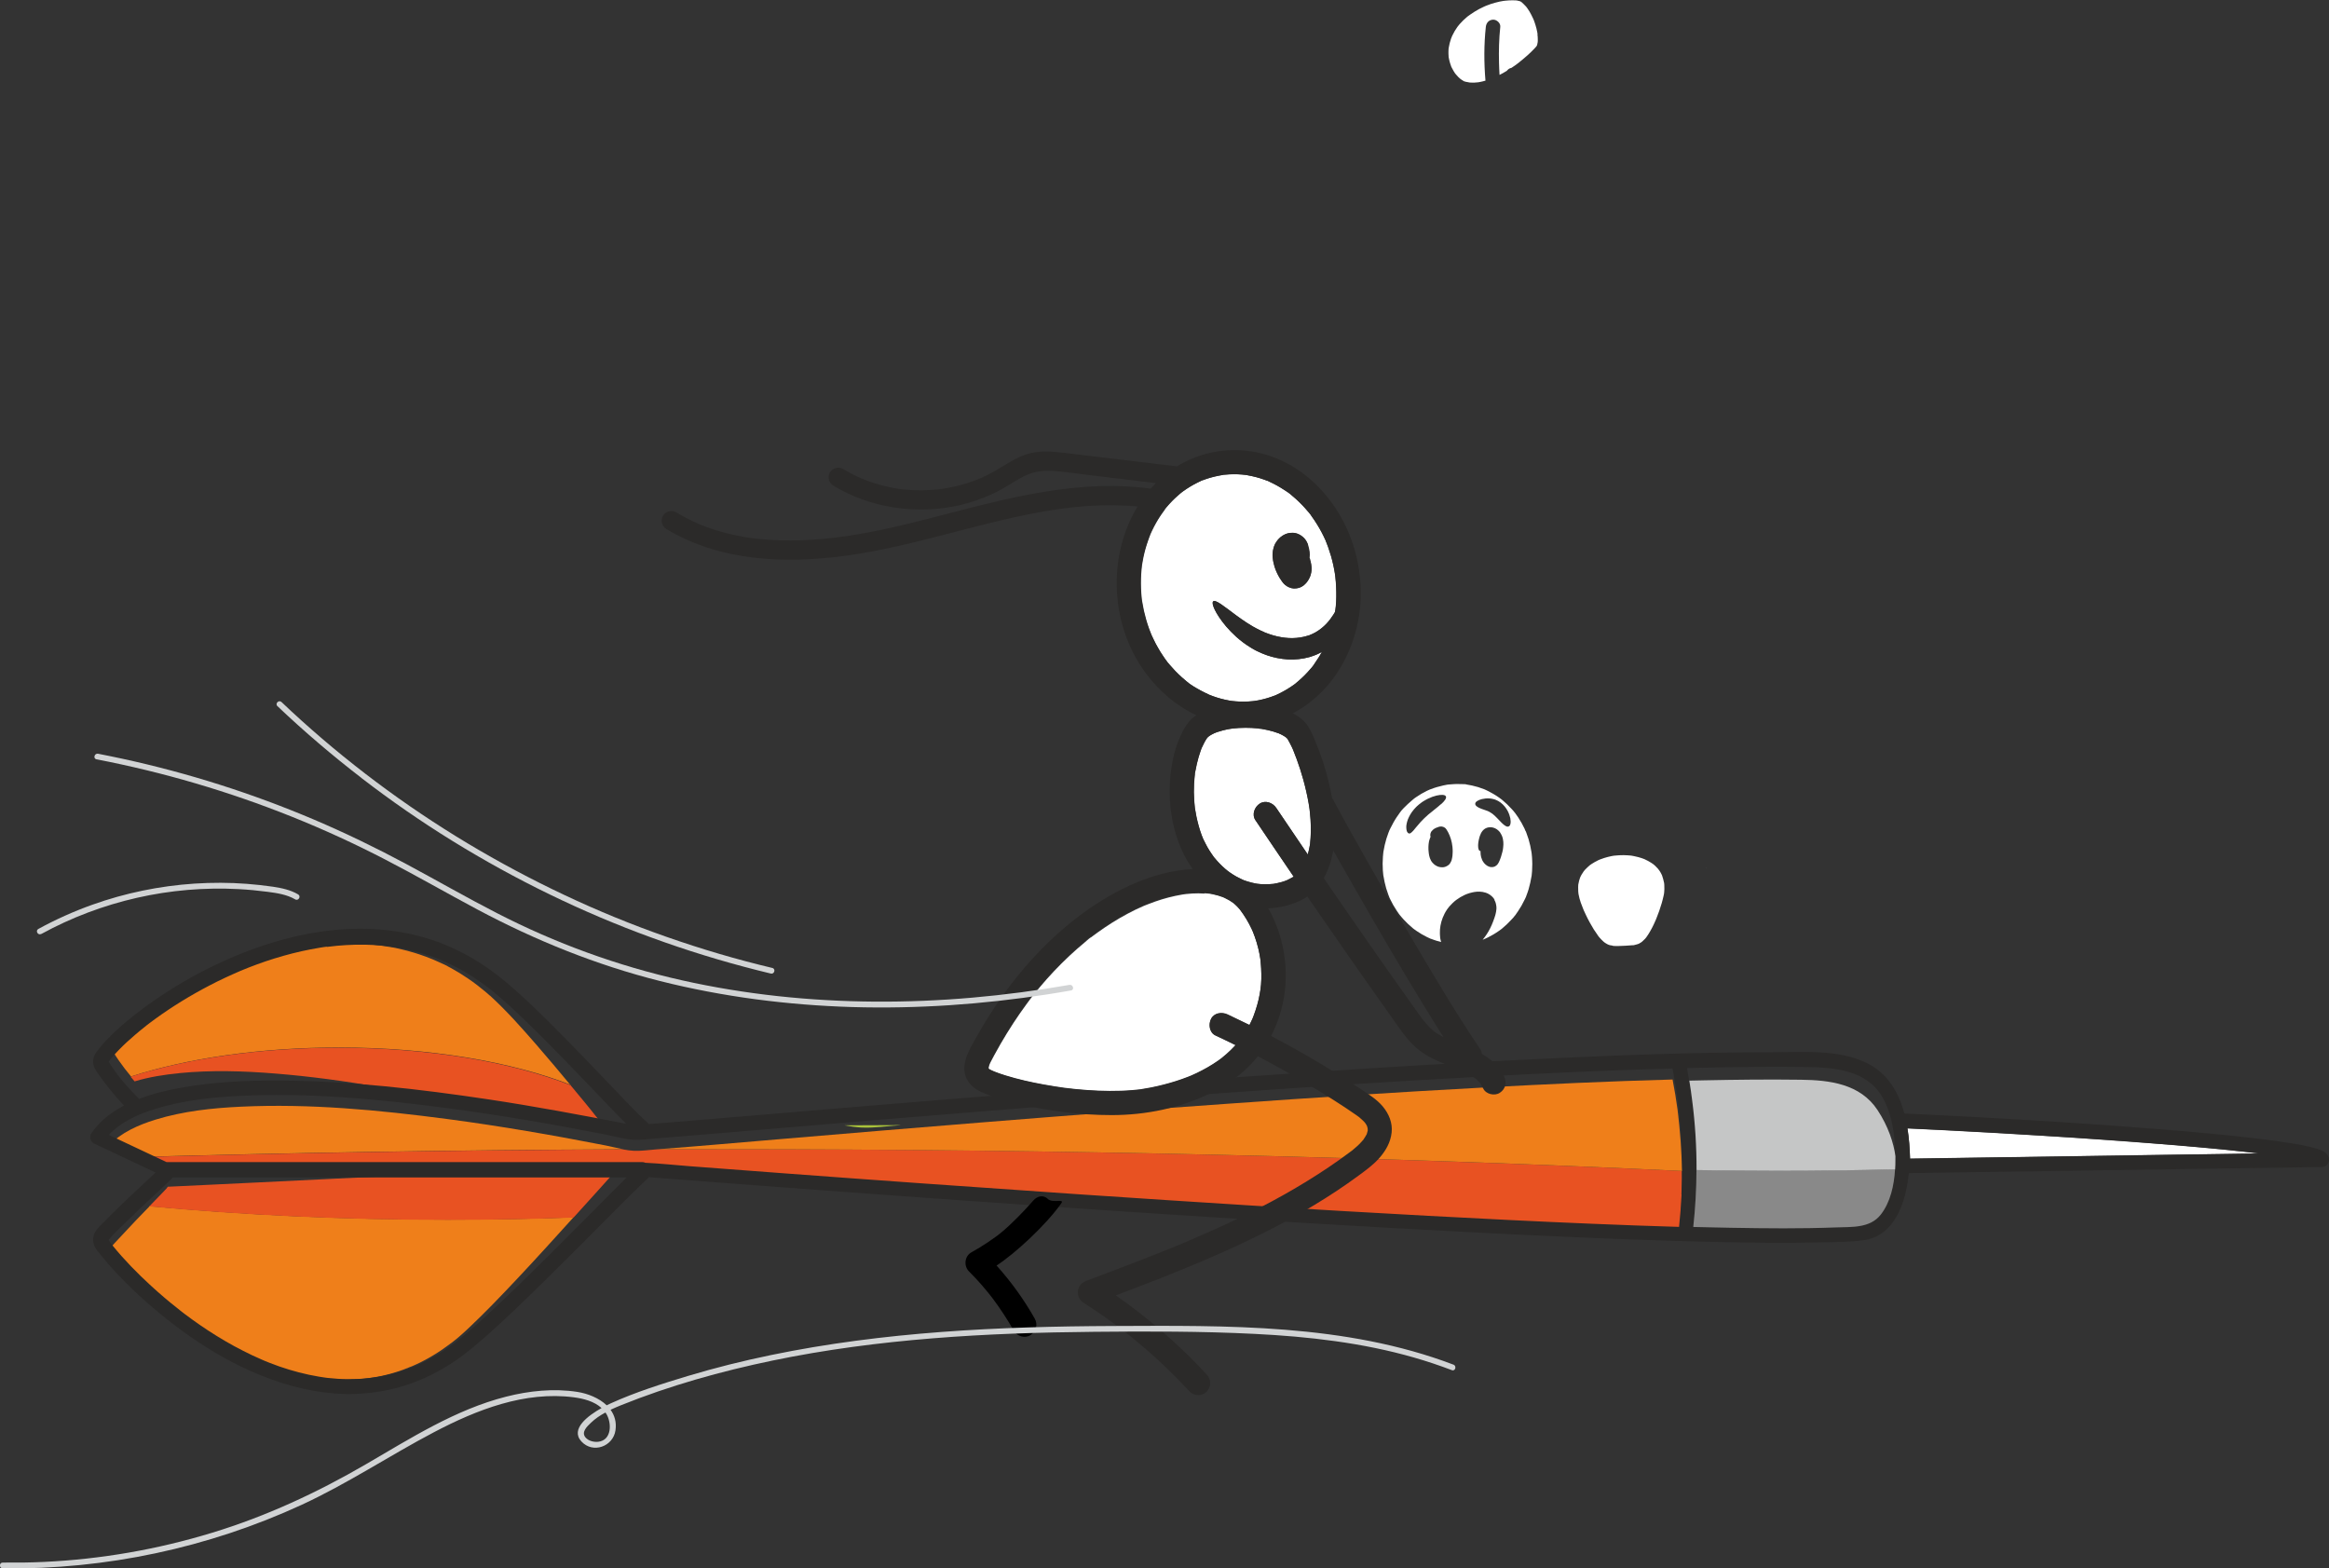 <?xml version="1.0" encoding="UTF-8"?>
<!DOCTYPE svg PUBLIC "-//W3C//DTD SVG 1.1//EN" "http://www.w3.org/Graphics/SVG/1.1/DTD/svg11.dtd">
<!-- Creator: CorelDRAW -->
<svg xmlns="http://www.w3.org/2000/svg" xml:space="preserve" width="149.379mm" height="100.591mm" version="1.1" style="shape-rendering:geometricPrecision; text-rendering:geometricPrecision; image-rendering:optimizeQuality; fill-rule:evenodd; clip-rule:evenodd"
viewBox="0 0 312.79 210.63"
 xmlns:xlink="http://www.w3.org/1999/xlink"
 xmlns:xodm="http://www.corel.com/coreldraw/odm/2003">
 <rect x="0" y="0" width="312.79" height="210.63" fill="#333333" stroke="none"/>
 <defs>
  <style type="text/css">
   <![CDATA[
    .fil8 {fill:#C5C6C6;fill-rule:nonzero}
    .fil7 {fill:#898989;fill-rule:nonzero}
    .fil3 {fill:#2B2A29;fill-rule:nonzero}
    .fil0 {fill:#EF7F1A;fill-rule:nonzero}
    .fil1 {fill:#E85222;fill-rule:nonzero}
    .fil6 {fill:black;fill-rule:nonzero}
    .fil4 {fill:#494E58;fill-rule:nonzero}
    .fil5 {fill:#A9C23B;fill-rule:nonzero}
    .fil9 {fill:#D1D3D4;fill-rule:nonzero}
    .fil2 {fill:white;fill-rule:nonzero}
   ]]>
  </style>
 </defs>
 <g id="Слой_x0020_1">
  <path class="fil0" d="M81.36 153.83c-7.05,-1.38 -14.14,-2.61 -21.27,-3.55 -9.17,-1.21 -18.49,-2.1 -27.74,-1.66 -3.86,0.18 -7.76,0.6 -11.47,1.74 -2.26,0.7 -4.65,1.73 -6.28,3.51 1.07,0.51 2.15,1.01 3.22,1.52 21.3,-0.59 43.33,-0.95 65.89,-1.05 -0.79,-0.15 -1.59,-0.36 -2.35,-0.51z"/>
  <path class="fil1" d="M22.35 157.53c0.01,0 0.02,0 0.04,0 0.83,-0.01 1.66,0 2.49,0 1.75,0 3.51,0 5.26,0 2.44,0 4.88,0 7.32,0 2.88,0 5.75,0 8.63,0 3.11,0 6.21,0 9.32,0 3.06,0 6.11,0 9.17,0 2.8,0 5.6,0 8.4,0 2.29,0 4.59,0 6.89,0 1.55,0 3.1,0 4.64,0 0.57,0 1.15,0 1.72,0 0.15,0 0.29,0.03 0.41,0.09 1.98,0.09 3.97,0.31 5.94,0.46 4.29,0.33 8.58,0.65 12.87,0.97 5.99,0.45 11.99,0.88 17.98,1.31 7.18,0.51 14.36,1.01 21.53,1.5 7.79,0.53 15.57,1.03 23.36,1.52 7.84,0.49 15.68,0.95 23.52,1.37 7.31,0.39 14.62,0.76 21.93,1.06 3.9,0.16 7.81,0.31 11.71,0.42 0.16,-1.45 0.27,-2.9 0.34,-4.35 0.07,-1.54 0.1,-3.09 0.07,-4.63 -39.94,-1.88 -83.32,-2.92 -128.67,-2.92 -2.99,0 -5.97,0 -8.95,0.01 -0.03,0 -0.06,0 -0.09,0.01 -1.01,0.08 -2.06,0.24 -3.08,0.19 -0.46,-0.02 -0.93,-0.09 -1.39,-0.18 -22.56,0.1 -44.58,0.46 -65.89,1.05 0.46,0.22 0.92,0.43 1.38,0.65 1.05,0.49 2.1,0.99 3.15,1.48z"/>
  <path class="fil0" d="M20.07 162.01c-1.22,1.25 -2.43,2.51 -3.61,3.79 -0.69,0.75 -1.44,1.49 -2.05,2.31 -0.01,0.02 -0.02,0.05 -0.03,0.08 0.08,0.1 0.25,0.34 0.29,0.39 0.02,0.03 0.05,0.05 0.07,0.08 0.07,0.09 0.15,0.17 0.23,0.26 1.65,1.84 3.48,3.53 5.38,5.11 1.23,1.02 2.49,2 3.79,2.92 0.09,0.06 0.18,0.13 0.27,0.19 0.03,0.02 0.07,0.05 0.1,0.07 0.17,0.12 0.34,0.24 0.51,0.35 0.35,0.24 0.71,0.48 1.07,0.71 0.73,0.48 1.48,0.94 2.23,1.38 1.55,0.91 3.15,1.75 4.79,2.49 0.83,0.38 1.68,0.73 2.53,1.05 0.05,0.02 0.22,0.08 0.23,0.09 0.1,0.03 0.19,0.07 0.29,0.1 0.2,0.07 0.4,0.14 0.61,0.21 0.44,0.15 0.87,0.28 1.31,0.41 1.76,0.52 3.56,0.9 5.38,1.11 0.22,0.03 0.44,0.05 0.66,0.07 0.02,0 0.16,0.01 0.2,0.02 0.11,0.01 0.21,0.02 0.32,0.02 0.46,0.03 0.92,0.05 1.38,0.05 0.92,0.01 1.84,-0.03 2.76,-0.12 0.46,-0.05 0.92,-0.1 1.38,-0.18 0.14,-0.02 0.28,-0.05 0.42,-0.07 0.02,-0 0.05,-0.01 0.07,-0.01 0.02,-0 0.06,-0.01 0.07,-0.01 0.22,-0.04 0.43,-0.09 0.64,-0.13 0.93,-0.21 1.85,-0.47 2.75,-0.8 0.46,-0.17 0.92,-0.35 1.37,-0.54 0.24,-0.1 0.49,-0.22 0.73,-0.33 0.01,-0.01 0.05,-0.02 0.07,-0.04 0.03,-0.01 0.06,-0.03 0.09,-0.04 0.11,-0.05 0.21,-0.11 0.32,-0.16 0.93,-0.48 1.83,-1.01 2.69,-1.6 0.45,-0.31 0.89,-0.63 1.33,-0.96 0.24,-0.18 0.47,-0.37 0.7,-0.56 0.09,-0.08 0.19,-0.16 0.28,-0.24 0.44,-0.38 0.86,-0.76 1.28,-1.16 1.06,-0.99 2.08,-2.02 3.1,-3.05 2.48,-2.54 4.9,-5.14 7.29,-7.76 1.23,-1.34 2.44,-2.68 3.66,-4.03 -5.54,0.21 -11.18,0.31 -16.9,0.31 -13.95,0 -27.41,-0.63 -40.08,-1.81z"/>
  <path class="fil1" d="M83.45 156.44c-0.17,0.01 -0.35,0.02 -0.52,0.02 -1.75,0.08 -3.5,0.17 -5.26,0.25 -2.44,0.12 -4.87,0.24 -7.31,0.35 -2.87,0.14 -5.75,0.28 -8.62,0.42 -3.1,0.15 -6.2,0.3 -9.31,0.45 -3.05,0.15 -6.11,0.3 -9.16,0.44 -2.8,0.14 -5.59,0.27 -8.39,0.41 -2.29,0.11 -4.58,0.22 -6.88,0.33 -1.55,0.07 -3.09,0.15 -4.64,0.22 -0.28,0.01 -0.55,0.03 -0.83,0.04 -0.04,0.08 -0.09,0.15 -0.15,0.22 -0.5,0.54 -1.02,1.06 -1.53,1.59 -0.27,0.28 -0.53,0.55 -0.8,0.83 12.67,1.18 26.13,1.81 40.08,1.81 5.72,0 11.36,-0.11 16.9,-0.31 1.1,-1.22 2.2,-2.44 3.3,-3.65 1.03,-1.14 2.05,-2.3 3.1,-3.42z"/>
  <path class="fil0" d="M76.63 145.73c-1.52,-1.83 -3.04,-3.65 -4.6,-5.44 -1.95,-2.24 -3.94,-4.49 -6.13,-6.5 -0.02,-0.02 -0.04,-0.04 -0.06,-0.06 -0,-0 -0.01,-0.01 -0.01,-0.01 -0,-0 -0,-0 -0,-0 -0,-0 -0.01,-0.01 -0.02,-0.01 -0,-0 -0,-0 -0.01,-0 -0.01,-0.01 -0.01,-0.01 -0.02,-0.02 -0,-0 -0,-0 -0,-0 -0,-0 -0,-0 -0,-0 -0,-0 -0,-0 -0,-0 -0,-0 -0,-0 -0.01,-0l-0 -0c-0,-0 -0,-0 -0,-0 -0,-0 -0,-0 -0,-0 0,0 -0,-0 -0,-0l-0 -0c-0,-0 -0,-0 -0,-0l-0 0c-0,-0 -0,-0 -0,-0 -0.04,-0.04 -0.09,-0.08 -0.13,-0.12 -0.16,-0.14 -0.33,-0.29 -0.5,-0.43 -0.37,-0.31 -0.75,-0.61 -1.14,-0.91 -0.72,-0.55 -1.48,-1.06 -2.25,-1.54 -0.38,-0.23 -0.76,-0.45 -1.15,-0.67 -0.12,-0.06 -0.24,-0.13 -0.36,-0.19 -0.04,-0.02 -0.07,-0.04 -0.11,-0.06 -0,-0 -0.01,-0 -0.01,-0.01 -0.01,-0 -0.01,-0 -0.01,-0.01 -0.19,-0.1 -0.38,-0.19 -0.57,-0.28 -0.78,-0.37 -1.57,-0.71 -2.38,-1.01 -0.8,-0.29 -1.6,-0.55 -2.42,-0.77 -0.42,-0.11 -0.85,-0.22 -1.27,-0.31 -0.01,-0 -0.08,-0.02 -0.11,-0.02 -0.02,-0 -0.04,-0.01 -0.04,-0.01 -0.1,-0.02 -0.19,-0.04 -0.28,-0.06 -0.2,-0.04 -0.41,-0.08 -0.62,-0.11 -1.66,-0.29 -3.34,-0.44 -5.02,-0.47 -0.83,-0.02 -1.66,-0 -2.49,0.04 -0.04,0 -0.07,0 -0.11,0.01 -0,0 -0,0 -0,0 -0.01,0 -0.03,0 -0.04,0 -0.01,0 -0.01,0 -0.02,0 -0.1,0.01 -0.21,0.01 -0.31,0.02 -0.19,0.01 -0.38,0.03 -0.57,0.04 -0.41,0.03 -0.82,0.08 -1.24,0.12 -1.65,0.19 -3.29,0.48 -4.91,0.85 -1.6,0.37 -3.17,0.82 -4.72,1.32 -0.02,0.01 -0.03,0.01 -0.04,0.01 -0.01,0 -0.02,0.01 -0.03,0.01 -0,0 -0,0 -0,0 -0.02,0.01 -0.04,0.01 -0.07,0.02 -0.1,0.03 -0.2,0.07 -0.3,0.1 -0.17,0.06 -0.35,0.12 -0.52,0.18 -0.39,0.14 -0.77,0.28 -1.15,0.43 -0.72,0.28 -1.44,0.57 -2.16,0.87 -2.64,1.13 -5.21,2.45 -7.65,3.95 -0.27,0.17 -0.54,0.34 -0.81,0.51 -0.1,0.06 -0.19,0.12 -0.29,0.19 0,0 -0,0 -0,0 -0,0 -0,0 -0,0 0,0 -0,0 -0,0 -0,-0 -0,0 -0,0 -0,0 -0,0 -0,0 -0,0 -0,0 -0,0 -0,0 -0,0 -0,0l-0 0c-0.01,0 -0.01,0.01 -0.02,0.01 -0,0 -0.01,0 -0.01,0.01 -0,0 -0,0 -0,0 -0,0 -0,0 -0,0 -0,0 -0,0 -0,0 -0,0 -0.01,0 -0.01,0.01 -0,0 -0,0 -0.01,0 -0,0 -0.01,0.01 -0.01,0.01 -0,0 -0,0 -0.01,0 -0,0 -0.01,0.01 -0.01,0.01 -0.02,0.01 -0.03,0.02 -0.04,0.03 -0.06,0.04 -0.12,0.08 -0.17,0.12 -0.48,0.32 -0.96,0.65 -1.42,0.99 -0.82,0.6 -1.62,1.22 -2.37,1.9 -0.32,0.28 -0.62,0.57 -0.92,0.87 -0.07,0.07 -0.13,0.13 -0.2,0.2 -0.02,0.02 -0.11,0.11 -0.14,0.15 -0.01,0.01 -0.02,0.03 -0.03,0.03 -0.03,0.04 -0.07,0.08 -0.1,0.12 -0.01,0.01 -0.03,0.03 -0.05,0.05l0 0c0.01,0.03 0.03,0.08 0.06,0.15 0.83,1.61 1.92,3.12 3.08,4.52 7.55,-2.43 17.29,-3.89 27.93,-3.89 12.22,0 23.26,1.93 31.15,5.03z"/>
  <path class="fil1" d="M24.09 144.11c4.29,-0.42 8.63,-0.29 12.92,0.06 9.41,0.76 18.73,2.56 27.92,4.67 6.09,1.4 10.59,1.24 16.61,2.89 -1.52,-1.77 -1.46,-1.82 -2.95,-3.62 -0.65,-0.8 -1.31,-1.59 -1.97,-2.38 -7.89,-3.1 -18.93,-5.03 -31.15,-5.03 -10.64,0 -20.38,1.46 -27.93,3.89 0.18,0.21 0.36,0.42 0.54,0.63 1.95,-0.59 4.01,-0.91 6,-1.1z"/>
  <path class="fil2" d="M303.46 154.89c-4.53,0.07 -9.06,0.13 -13.59,0.2 -7.32,0.11 -14.65,0.22 -21.97,0.33 -3.79,0.06 -7.58,0.11 -11.37,0.17 0,-0.01 0,-0.01 0,-0.02 -0.04,-1.31 -0.13,-2.69 -0.35,-4.05 1.58,0.07 3.16,0.15 4.74,0.23 2.12,0.11 4.24,0.22 6.37,0.34 2.31,0.13 4.61,0.26 6.92,0.41 2.41,0.15 4.81,0.3 7.22,0.47 2.37,0.16 4.74,0.33 7.11,0.52 2.25,0.17 4.5,0.36 6.75,0.56 2,0.18 4,0.37 5.99,0.59 0.73,0.08 1.46,0.16 2.19,0.25z"/>
  <path class="fil3" d="M304.99 155.09c-0,-0 -0,-0 -0,-0 0,0 0,0 0,0zm-261.11 -27.96l0 0c-0,0 -0,0 -0,0 -0.01,0 -0.03,0 -0.04,0.01 -0.01,0 -0.01,0 -0.02,0 -0.1,0.01 -0.21,0.03 -0.31,0.04 -0.19,0.03 -0.38,0.06 -0.57,0.09 -0.41,0.07 -0.82,0.14 -1.22,0.22 -1.63,0.31 -3.25,0.73 -4.84,1.22 -1.56,0.48 -3.1,1.05 -4.61,1.68 -0.02,0.01 -0.03,0.01 -0.04,0.02 -0.01,0 -0.02,0.01 -0.03,0.01 -0,0 -0,0 -0,0 -0.02,0.01 -0.04,0.02 -0.06,0.03 -0.1,0.04 -0.2,0.08 -0.3,0.13 -0.17,0.07 -0.34,0.15 -0.5,0.22 -0.37,0.17 -0.75,0.34 -1.12,0.51 -0.7,0.33 -1.4,0.67 -2.08,1.03 -2.55,1.33 -5.01,2.83 -7.33,4.52 -0.26,0.19 -0.51,0.38 -0.77,0.57 -0.09,0.07 -0.18,0.14 -0.27,0.21 -0,0 -0,0 -0,0 -0,0 -0,0 -0.01,0 -0,0 -0.01,0 -0.01,0.01l-0 0c-0,0 -0,0 -0.01,0 -0,0 -0,0 -0.01,0.01 -0,0 -0.01,0.01 -0.01,0.01 -0,0 -0,0 -0,0 -0,0 -0,0 -0.01,0.01 -0,0 -0.01,0 -0.01,0.01 -0,0 -0,0 -0.01,0.01 -0,0 -0.01,0.01 -0.01,0.01 -0,0 -0,0 -0,0 0,0 -0,0 -0,0 -0,0 -0.01,0.01 -0.01,0.01 -0.02,0.01 -0.03,0.02 -0.04,0.03 -0.06,0.04 -0.11,0.09 -0.16,0.13 -0.45,0.36 -0.9,0.72 -1.34,1.1 -0.77,0.66 -1.52,1.34 -2.22,2.07 -0.29,0.3 -0.58,0.62 -0.85,0.94 -0.06,0.07 -0.12,0.14 -0.18,0.22 -0.02,0.03 -0.1,0.12 -0.13,0.16 -0.01,0.01 -0.02,0.03 -0.02,0.03 -0.03,0.04 -0.06,0.09 -0.09,0.13 -0.01,0.01 -0.02,0.03 -0.04,0.05l0 0c-0.04,0.04 -0.07,0.09 -0.03,0.06 0.03,-0.02 0.03,-0.04 0.03,-0.06 0.02,0.03 0.03,0.08 0.08,0.14 1.1,1.77 2.52,3.39 4,4.86 1.9,-0.74 3.93,-1.21 5.9,-1.55 4.25,-0.74 8.58,-0.94 12.88,-0.92 9.44,0.05 18.87,1.14 28.2,2.54 6.18,0.93 12.31,2.08 18.44,3.27 -1.65,-1.65 -3.25,-3.35 -4.86,-5.03 -2.36,-2.46 -4.72,-4.91 -7.14,-7.3 -2.12,-2.09 -4.27,-4.18 -6.61,-6.02 -0.02,-0.02 -0.05,-0.04 -0.07,-0.05 -0,-0 -0.01,-0.01 -0.01,-0.01 -0.01,-0 -0.01,-0.01 -0.02,-0.01 -0,-0 -0,-0 -0.01,-0 -0.01,-0.01 -0.01,-0.01 -0.02,-0.01 -0,-0 -0,-0 -0,-0 -0,0 -0,0 -0,0 -0,-0 -0,-0 -0,-0 -0,-0 -0,-0 -0.01,-0l-0 -0c-0,-0 -0,-0 -0,-0 -0,-0 -0,-0 -0,-0 -0,-0 -0,-0 -0,-0 -0,-0 -0,-0 -0,-0l-0 0 0 -0 -0 -0c-0,0 -0,0 -0,0 -0.05,-0.04 -0.1,-0.07 -0.14,-0.11 -0.17,-0.13 -0.35,-0.26 -0.53,-0.39 -0.39,-0.28 -0.8,-0.56 -1.2,-0.82 -0.76,-0.49 -1.55,-0.95 -2.36,-1.36 -0.39,-0.2 -0.79,-0.4 -1.2,-0.58 -0.12,-0.06 -0.25,-0.11 -0.37,-0.16 -0.04,-0.02 -0.08,-0.03 -0.11,-0.05 0,0 0,0 0.01,0 -0,-0 -0.01,-0 -0.02,-0.01 -0.01,-0 -0.01,-0 -0.02,-0.01 -0.2,-0.08 -0.39,-0.16 -0.59,-0.24 -0.8,-0.31 -1.62,-0.59 -2.45,-0.82 -0.82,-0.23 -1.64,-0.43 -2.47,-0.58 -0.43,-0.08 -0.86,-0.15 -1.29,-0.21 -0.01,-0 -0.08,-0.01 -0.12,-0.02 -0.02,-0 -0.04,-0.01 -0.04,-0.01 -0.1,-0.01 -0.19,-0.02 -0.29,-0.04 -0.21,-0.02 -0.42,-0.05 -0.62,-0.07 -1.67,-0.16 -3.36,-0.19 -5.04,-0.09 -0.83,0.05 -1.65,0.12 -2.48,0.23 -0.04,0 -0.07,0.01 -0.11,0.01zm15.55 1.86l0 0c-0,-0 -0,-0 -0,-0 0,0 0,0 0,0zm253.25 26.27l0 0c0.32,0.65 -0.07,1.45 -0.84,1.46 -4.13,0.06 -8.26,0.12 -12.39,0.18 -7.32,0.11 -14.65,0.22 -21.97,0.33 -7.04,0.1 -14.08,0.21 -21.12,0.31 -0.02,0.18 -0.04,0.36 -0.06,0.53 -0.44,3.6 -1.92,7.96 -6.07,8.49 -1.8,0.23 -3.66,0.24 -5.47,0.28 -5.01,0.12 -10.03,0.05 -15.04,-0.07 -6.56,-0.15 -13.11,-0.4 -19.67,-0.69 -7.53,-0.33 -15.06,-0.72 -22.59,-1.14 -7.94,-0.44 -15.87,-0.92 -23.8,-1.42 -7.77,-0.49 -15.54,-1.01 -23.31,-1.54 -7.04,-0.48 -14.07,-0.98 -21.11,-1.49 -5.73,-0.41 -11.47,-0.84 -17.2,-1.27 -3.86,-0.29 -7.72,-0.58 -11.58,-0.88 -1.05,-0.08 -2.1,-0.16 -3.15,-0.24 -0.06,-0 -0.12,-0.01 -0.18,-0.02 -0.05,0.08 -0.1,0.15 -0.17,0.21 -0.26,0.24 -0.52,0.48 -0.77,0.72 -1.91,1.83 -3.77,3.73 -5.64,5.61 -2.58,2.6 -5.17,5.19 -7.79,7.76 -2.44,2.4 -4.91,4.78 -7.47,7.05 -1,0.88 -2.02,1.75 -3.08,2.55 -1.79,1.35 -3.73,2.47 -5.8,3.34 -3.63,1.52 -7.61,2.12 -11.53,1.81 -3.87,-0.31 -7.6,-1.41 -11.15,-2.98 -3.34,-1.48 -6.49,-3.39 -9.43,-5.55 -2.61,-1.92 -5.09,-4.03 -7.38,-6.32 -0.87,-0.87 -1.72,-1.77 -2.52,-2.7 -0.33,-0.38 -0.65,-0.77 -0.96,-1.16 -0.21,-0.27 -0.45,-0.54 -0.63,-0.84 -0.41,-0.7 -0.41,-1.58 0.05,-2.26 0.31,-0.46 0.75,-0.86 1.14,-1.26 0.37,-0.38 0.74,-0.76 1.12,-1.13 0.8,-0.79 1.62,-1.58 2.44,-2.35 1.1,-1.04 2.23,-2.07 3.33,-3.12 -2.76,-1.3 -5.53,-2.6 -8.29,-3.91 -0.45,-0.21 -0.63,-0.92 -0.35,-1.33 0.79,-1.15 1.79,-2.1 2.94,-2.88 0.47,-0.32 0.96,-0.62 1.47,-0.88 -0.51,-0.53 -1,-1.07 -1.47,-1.64 -0.79,-0.94 -1.54,-1.93 -2.23,-2.95 -0.37,-0.56 -0.6,-1.23 -0.37,-1.9 0.15,-0.44 0.43,-0.79 0.71,-1.15 0.54,-0.68 1.14,-1.31 1.76,-1.91 1.77,-1.71 3.73,-3.23 5.75,-4.63 2.49,-1.72 5.11,-3.24 7.83,-4.56 3.04,-1.47 6.2,-2.7 9.46,-3.57 3.34,-0.9 6.81,-1.43 10.28,-1.43 3.52,-0 7.07,0.55 10.39,1.76 3.39,1.24 6.44,3.1 9.2,5.42 2.46,2.07 4.76,4.34 7.03,6.63 2.41,2.42 4.77,4.89 7.13,7.35 1.58,1.65 3.13,3.35 4.83,4.88 0.06,0.06 0.11,0.12 0.15,0.19 1.33,-0.09 2.66,-0.2 3.99,-0.31 6.72,-0.54 13.45,-1.13 20.17,-1.69 9.91,-0.83 19.83,-1.64 29.75,-2.42 11.4,-0.89 22.8,-1.73 34.21,-2.49 11.31,-0.76 22.63,-1.44 33.96,-1.95 9.61,-0.44 19.24,-0.79 28.86,-0.78 4.14,0 8.81,-0.43 12.65,1.44 2.82,1.38 4.3,3.94 5.06,6.79 0.32,0.01 0.64,0.03 0.97,0.04 1.92,0.09 3.84,0.18 5.76,0.28 2.19,0.11 4.39,0.23 6.58,0.36 2.36,0.14 4.73,0.28 7.09,0.43 2.42,0.15 4.84,0.32 7.27,0.49 2.37,0.17 4.74,0.35 7.1,0.54 2.2,0.18 4.41,0.37 6.6,0.58 1.93,0.18 3.85,0.38 5.77,0.61 1.61,0.19 3.22,0.4 4.82,0.66 1.04,0.17 2.09,0.35 3.11,0.64 0.62,0.18 1.53,0.43 1.84,1.07zm-22.81 -0.15l0 0c4.53,-0.07 9.06,-0.13 13.59,-0.2 -0.73,-0.09 -1.46,-0.17 -2.19,-0.25 -2,-0.22 -3.99,-0.41 -5.99,-0.59 -2.25,-0.2 -4.5,-0.39 -6.75,-0.56 -2.37,-0.18 -4.74,-0.36 -7.11,-0.52 -2.4,-0.17 -4.81,-0.32 -7.22,-0.47 -2.31,-0.14 -4.61,-0.28 -6.92,-0.41 -2.12,-0.12 -4.24,-0.23 -6.37,-0.34 -1.58,-0.08 -3.16,-0.16 -4.74,-0.23 0.22,1.36 0.32,2.74 0.35,4.05 0,0.01 -0,0.01 -0,0.02 3.79,-0.06 7.58,-0.11 11.37,-0.17 7.32,-0.11 14.65,-0.22 21.97,-0.33zm-35.33 1.33l0 0c0.03,-1 -0.01,-1.98 -0.08,-2.88 -0.01,-0.07 -0,-0.14 0,-0.21 -0.18,-2.09 -0.6,-4.19 -1.64,-6 -2.12,-3.66 -6.45,-4.01 -10.27,-4.06 -4.36,-0.06 -8.73,-0.01 -13.09,0.08 -0.96,0.02 -1.93,0.04 -2.89,0.06 0.27,1.46 0.5,2.93 0.69,4.4 0.72,5.62 0.77,11.32 0.15,16.95 1.71,0.04 3.42,0.08 5.13,0.11 4.68,0.08 9.36,0.13 14.03,-0.05 2.12,-0.08 4.57,0.13 6.02,-1.72 1.36,-1.74 1.85,-4.18 1.94,-6.52 -0,-0.01 -0,-0.01 -0,-0.02 -0,-0.05 0,-0.1 0.01,-0.15zm-28.72 3.94l0 0c0.14,-2.88 0.1,-5.77 -0.11,-8.64 -0.05,-0.7 -0.11,-1.4 -0.18,-2.1 -0.04,-0.37 -0.08,-0.73 -0.12,-1.1 -0.02,-0.18 -0.04,-0.37 -0.07,-0.55 -0.01,-0.08 -0.02,-0.17 -0.03,-0.25 0,-0 -0.02,-0.14 -0.02,-0.19 -0.18,-1.36 -0.41,-2.71 -0.67,-4.06 -8.54,0.23 -17.08,0.63 -25.61,1.09 -11.37,0.61 -22.73,1.35 -34.08,2.16 -10.94,0.77 -21.87,1.61 -32.8,2.49 -9.07,0.73 -18.13,1.48 -27.19,2.25 -5.58,0.47 -11.16,0.96 -16.74,1.39 -1.01,0.08 -2.06,0.24 -3.08,0.19 -1.24,-0.06 -2.53,-0.45 -3.74,-0.69 -7.05,-1.38 -14.14,-2.61 -21.27,-3.55 -9.17,-1.21 -18.49,-2.1 -27.74,-1.66 -3.86,0.18 -7.76,0.6 -11.47,1.74 -2.26,0.7 -4.65,1.73 -6.28,3.51 2.58,1.22 5.17,2.43 7.75,3.65 0.01,0 0.02,0 0.04,0 0.83,-0.01 1.66,0 2.49,0 1.75,0 3.51,0 5.26,0 2.44,0 4.88,0 7.32,0 2.88,0 5.75,0 8.63,0 3.11,0 6.21,0 9.32,0 3.06,0 6.11,0 9.17,0 2.8,0 5.6,0 8.4,0 2.29,0 4.59,0 6.89,0 1.55,0 3.1,0 4.64,0 0.57,0 1.15,0 1.72,0 0.15,0 0.29,0.03 0.41,0.09 1.98,0.09 3.97,0.31 5.94,0.46 4.29,0.33 8.58,0.65 12.87,0.97 5.99,0.45 11.99,0.88 17.98,1.31 7.18,0.51 14.36,1.01 21.53,1.5 7.79,0.53 15.57,1.03 23.36,1.52 7.84,0.49 15.68,0.95 23.52,1.37 7.31,0.39 14.62,0.76 21.93,1.06 3.9,0.16 7.81,0.31 11.71,0.42 0.16,-1.45 0.27,-2.9 0.34,-4.35zm-141.67 -2.26l0 0c-0.17,-0 -0.35,-0 -0.52,-0 -1.75,0 -3.51,0 -5.26,0 -2.44,0 -4.88,0 -7.32,0 -2.88,0 -5.75,0 -8.63,0 -3.11,0 -6.21,0 -9.32,0 -3.06,0 -6.11,0 -9.17,0 -2.8,0 -5.6,0 -8.4,0 -2.3,0 -4.59,0 -6.88,0 -1.55,0 -3.1,0 -4.64,0 -0.28,0 -0.55,0 -0.83,0 -0.04,0.08 -0.1,0.15 -0.16,0.21 -0.53,0.51 -1.07,1.01 -1.6,1.51 -1.56,1.45 -3.11,2.9 -4.63,4.4 -0.72,0.71 -1.51,1.42 -2.16,2.21 -0.01,0.01 -0.02,0.05 -0.03,0.08 0.08,0.11 0.24,0.35 0.27,0.41 0.02,0.03 0.05,0.06 0.07,0.09 0.07,0.09 0.14,0.18 0.21,0.27 1.56,1.92 3.3,3.69 5.12,5.36 1.18,1.08 2.39,2.12 3.65,3.1 0.09,0.07 0.18,0.14 0.26,0.21 0.03,0.03 0.07,0.05 0.1,0.08 0.16,0.13 0.33,0.25 0.49,0.38 0.34,0.26 0.69,0.51 1.03,0.76 0.71,0.51 1.43,1.01 2.16,1.49 1.51,0.98 3.06,1.9 4.67,2.71 0.81,0.42 1.64,0.81 2.48,1.17 0.05,0.02 0.21,0.09 0.23,0.1 0.09,0.04 0.19,0.08 0.28,0.12 0.2,0.08 0.4,0.16 0.6,0.24 0.43,0.17 0.86,0.32 1.29,0.48 1.73,0.6 3.51,1.07 5.32,1.37 0.22,0.04 0.44,0.07 0.65,0.1 0.02,0 0.16,0.02 0.2,0.03 0.11,0.01 0.21,0.03 0.32,0.04 0.46,0.05 0.91,0.09 1.37,0.12 0.92,0.06 1.84,0.06 2.76,0.02 0.46,-0.02 0.93,-0.06 1.39,-0.11 0.14,-0.02 0.28,-0.03 0.42,-0.05 0.02,-0 0.05,-0.01 0.07,-0.01 0.02,-0 0.06,-0.01 0.07,-0.01 0.22,-0.03 0.43,-0.07 0.65,-0.1 0.94,-0.16 1.87,-0.38 2.79,-0.66 0.47,-0.14 0.93,-0.3 1.39,-0.47 0.25,-0.09 0.5,-0.19 0.74,-0.29 0.01,-0 0.05,-0.02 0.08,-0.03 0.03,-0.01 0.06,-0.03 0.09,-0.04 0.11,-0.05 0.22,-0.09 0.32,-0.14 0.95,-0.43 1.87,-0.92 2.76,-1.47 0.47,-0.28 0.92,-0.58 1.37,-0.9 0.25,-0.17 0.49,-0.35 0.73,-0.52 0.1,-0.07 0.2,-0.15 0.29,-0.22 0.45,-0.36 0.9,-0.72 1.34,-1.09 1.1,-0.94 2.18,-1.91 3.24,-2.9 2.6,-2.41 5.14,-4.9 7.66,-7.4 2.45,-2.43 4.89,-4.89 7.33,-7.34 1.08,-1.09 2.15,-2.19 3.26,-3.26zm-69.57 8.39l0 0c0.01,-0.02 0,-0.04 -0.03,-0.04 0,0 0.01,0.01 0.03,0.04zm-0.01 -23.96l0 0c0,0 0.01,0.01 0.01,0.02 -0.02,-0.04 -0.09,-0.07 -0.01,-0.02z"/>
  <path class="fil0" d="M225.89 157.23c-0.02,-1.34 -0.08,-2.68 -0.18,-4.01 -0.05,-0.7 -0.11,-1.4 -0.18,-2.1 -0.04,-0.37 -0.08,-0.73 -0.12,-1.1 -0,-0.04 -0.01,-0.08 -0.01,-0.12 -0.02,-0.14 -0.03,-0.29 -0.05,-0.43 -0.01,-0.08 -0.02,-0.17 -0.03,-0.25 0,-0 -0.02,-0.14 -0.02,-0.19 -0.18,-1.36 -0.41,-2.71 -0.67,-4.06 -8.54,0.23 -17.08,0.63 -25.61,1.09 -11.37,0.61 -22.73,1.35 -34.08,2.16 -10.94,0.77 -21.87,1.61 -32.8,2.49 -9.07,0.73 -18.13,1.48 -27.19,2.25 -5.55,0.47 -11.1,0.96 -16.65,1.38 2.97,-0.01 5.96,-0.01 8.95,-0.01 45.35,0 88.74,1.03 128.67,2.92z"/>
  <path class="fil2" d="M219.28 126.93c-0.09,0 -0.04,0 0,0zm0.01 -0l0 0c0.16,-0 -0.06,0 -0.08,0.01 -0.61,0.06 -1.23,0.08 -1.83,0.1 -0.14,0.01 -0.29,0.01 -0.43,0 -0.07,-0 -0.14,-0 -0.21,-0.01 -0.04,-0 -0.07,-0.01 -0.11,-0.01l-0 0c-0.06,-0.05 -0.35,-0.07 -0.42,-0.09 -0.07,-0.02 -0.14,-0.05 -0.21,-0.07 -0,-0 -0,-0 -0,-0 -0.07,-0.04 -0.09,-0.05 -0.08,-0.04 -0.02,-0.01 -0.04,-0.02 -0.06,-0.03 -0.14,-0.07 -0.27,-0.16 -0.4,-0.25 0,0 -0.11,-0.1 -0.14,-0.12 -0.07,-0.06 -0.14,-0.13 -0.21,-0.2 -0.09,-0.09 -0.18,-0.19 -0.27,-0.29 -0.05,-0.05 -0.09,-0.11 -0.13,-0.16 -0.02,-0.02 -0.03,-0.04 -0.05,-0.06 -0,-0 -0.01,-0.01 -0.01,-0.01 -0,-0 -0,-0 -0,-0.01 -0,-0 -0,-0.01 -0.01,-0.01 -0.41,-0.56 -0.78,-1.15 -1.11,-1.76 -0.18,-0.32 -0.34,-0.64 -0.5,-0.97 -0.07,-0.15 -0.14,-0.3 -0.21,-0.45 -0.04,-0.09 -0.08,-0.18 -0.12,-0.26 -0.02,-0.04 -0.07,-0.16 -0.07,-0.17 -0.12,-0.28 -0.23,-0.57 -0.33,-0.86 -0.13,-0.37 -0.23,-0.75 -0.3,-1.14 -0.01,-0.05 -0.02,-0.15 -0.02,-0.16 0,0 0,0 0,0.01 -0.01,-0.08 -0.02,-0.16 -0.02,-0.24 -0.01,-0.18 -0.01,-0.36 -0.01,-0.54 0,-0.08 0.01,-0.16 0.01,-0.25 0,-0.04 0.01,-0.08 0.01,-0.12 0.03,-0.17 0.06,-0.33 0.11,-0.5 0.02,-0.08 0.04,-0.15 0.07,-0.23 0.02,-0.05 0.04,-0.1 0.05,-0.15 0,-0 0,-0.01 0,-0.01 0.01,-0.03 0.06,-0.14 0.07,-0.16 0.04,-0.09 0.09,-0.17 0.13,-0.25 0.09,-0.15 0.19,-0.3 0.29,-0.45l0 -0c0.01,-0.02 0.02,-0.03 0.04,-0.05 0.05,-0.06 0.1,-0.12 0.15,-0.18 0.04,-0.05 0.64,-0.63 0.65,-0.61 0,0 -0.04,0.03 -0.06,0.05 0,-0 0.01,-0 0.01,-0.01 0.04,-0.03 0.08,-0.06 0.12,-0.09 0.06,-0.04 0.12,-0.08 0.18,-0.12 0.13,-0.09 0.27,-0.17 0.41,-0.25 0.14,-0.08 0.29,-0.16 0.44,-0.23 0.07,-0.03 0.13,-0.06 0.2,-0.09 0.04,-0.01 0.07,-0.03 0.11,-0.04 0.33,-0.13 0.66,-0.23 1,-0.32 0.18,-0.04 0.35,-0.08 0.53,-0.12 0.08,-0.02 0.17,-0.03 0.25,-0.04 0.02,-0 0.04,-0.01 0.06,-0.01 0.01,-0 0.06,-0.01 0.11,-0.01 0.38,-0.04 0.77,-0.06 1.15,-0.06 0.18,0 0.35,0.01 0.53,0.02 0.09,0.01 0.17,0.01 0.26,0.02 0.04,0 0.09,0.01 0.13,0.01 0,0 0.12,0.01 0.15,0.02 0.01,0 0.01,0 0.01,0 0.04,0.01 0.08,0.01 0.12,0.02 0.08,0.01 0.16,0.03 0.25,0.05 0.19,0.04 0.37,0.08 0.56,0.13 0.15,0.04 0.31,0.09 0.46,0.14 0.07,0.03 0.15,0.05 0.22,0.08 0.04,0.02 0.08,0.03 0.13,0.05l0 0c0.29,0.14 0.58,0.28 0.86,0.46 0.06,0.04 0.12,0.08 0.18,0.12 0.01,0.01 0.04,0.03 0.08,0.05 -0.03,-0.02 0.13,0.1 0.15,0.12 0.06,0.05 0.12,0.11 0.18,0.16 0.11,0.1 0.21,0.2 0.3,0.31 0.05,0.06 0.1,0.12 0.15,0.18 -0.08,-0.09 0.04,0.05 0.08,0.11 0.09,0.12 0.17,0.25 0.24,0.39 0.04,0.08 0.08,0.16 0.12,0.24 0.01,0.02 0.02,0.05 0.03,0.08 0,0 0,0 0,0 0.1,0.32 0.2,0.62 0.26,0.96 0,0.01 0,0.02 0.01,0.03 0,0.01 0,0.01 0,0.02 0,0.08 0.02,0.16 0.02,0.24 0.01,0.19 0.01,0.38 0.01,0.56 -0.01,0.15 -0.02,0.31 -0.03,0.46l0 0c-0,0.01 -0.01,0.1 -0.02,0.15 -0.02,0.1 -0.04,0.2 -0.06,0.3 -0.07,0.33 -0.16,0.66 -0.25,0.98 -0.2,0.69 -0.44,1.37 -0.71,2.03 -0.02,0.04 -0.03,0.08 -0.05,0.12 -0,0 -0.01,0.02 -0.01,0.03 -0.02,0.04 -0.07,0.17 -0.09,0.2 -0.07,0.16 -0.15,0.33 -0.22,0.49 -0.15,0.31 -0.3,0.61 -0.48,0.91 -0.15,0.27 -0.32,0.53 -0.5,0.78 -0.01,0.01 -0.01,0.02 -0.02,0.03 -0,0 -0,0 -0.01,0.01 -0.05,0.06 -0.09,0.11 -0.14,0.17 -0.13,0.14 -0.27,0.27 -0.42,0.4 -0,0 -0.01,0 -0.01,0.01 -0.03,0.02 -0.07,0.05 -0.1,0.07 -0.06,0.04 -0.13,0.08 -0.2,0.12 -0.01,0.01 -0.07,0.04 -0.12,0.07 -0,0 -0.01,0 -0.01,0 -0.05,0.02 -0.09,0.03 -0.13,0.05 -0.14,0.05 -0.29,0.09 -0.44,0.12 -0.07,0.01 -0.14,0.02 -0.2,0.04 -0,0 -0.01,0 -0.01,0 0,0 0,0 0.01,0z"/>
  <path class="fil4" d="M219.28 126.93c-0.04,0 -0.09,0 0,0z"/>
  <path class="fil2" d="M206.48 4.58c-0,0.14 0,0.08 0,0 0,-0.01 0,-0.02 0,-0.04 -0,0.15 0.03,0.3 0.04,0.45 0.01,0.14 0.01,0.29 0.01,0.44 -0,0.07 -0.01,0.14 -0.01,0.21 -0,0.02 -0,0.04 -0.01,0.05 -0.02,0.1 -0.04,0.2 -0.06,0.3 -0.01,0.04 -0.03,0.08 -0.04,0.13 -0,0 -0,0.01 -0.01,0.01 -0.02,0.04 -0.05,0.08 -0.07,0.11 -0.09,0.1 -0.17,0.2 -0.27,0.3 -0.3,0.32 -0.61,0.61 -0.93,0.9 -0.21,0.19 -0.42,0.37 -0.64,0.55 -0.11,0.09 -0.21,0.17 -0.32,0.26 -0.04,0.03 -0.08,0.07 -0.12,0.1 -0,0 -0.01,0 -0.01,0.01 -0.03,0.02 -0.07,0.05 -0.1,0.08 -0.31,0.24 -0.63,0.47 -0.96,0.68 -0.12,0.02 -0.23,0.06 -0.32,0.12 -0.12,0.08 -0.22,0.17 -0.29,0.27 -0.32,0.2 -0.64,0.38 -0.98,0.55 -0.03,-0.55 -0.06,-1.1 -0.07,-1.65 -0.04,-1.6 -0,-3.21 0.17,-4.8 0.06,-0.51 -0.49,-0.99 -0.97,-0.97 -0.57,0.03 -0.91,0.43 -0.97,0.97 -0.26,2.39 -0.25,4.82 -0.05,7.22 -0.23,0.07 -0.46,0.12 -0.69,0.17 -0.08,0.01 -0.16,0.03 -0.23,0.04 -0.02,0 -0.03,0 -0.05,0.01 -0.16,0.01 -0.32,0.03 -0.48,0.04 -0.14,0.01 -0.29,0.01 -0.43,-0 -0.08,-0 -0.15,-0.01 -0.23,-0.01 -0.02,-0 -0.05,-0 -0.07,-0.01 -0.13,-0.04 -0.29,-0.05 -0.43,-0.08 -0.1,-0.02 -0.19,-0.05 -0.28,-0.08 -0.14,-0.08 -0.28,-0.17 -0.42,-0.27 -0.07,-0.06 -0.08,-0.07 -0.06,-0.05 -0.01,-0.01 -0.03,-0.02 -0.04,-0.03 -0.08,-0.06 -0.15,-0.13 -0.22,-0.2 -0.14,-0.14 -0.26,-0.28 -0.39,-0.43 0.13,0.14 -0.06,-0.08 -0.09,-0.12 -0.06,-0.09 -0.13,-0.19 -0.18,-0.29 -0.1,-0.16 -0.19,-0.33 -0.27,-0.5 -0.01,-0.02 -0.01,-0.03 -0.02,-0.05 0,0 0,0.01 0,0.01 -0,-0 -0.01,-0.03 -0.03,-0.07 -0,-0 -0,-0 -0,-0.01 -0.04,-0.11 -0.08,-0.21 -0.11,-0.32 -0.06,-0.19 -0.12,-0.39 -0.16,-0.59 -0.02,-0.09 -0.03,-0.17 -0.05,-0.26 -0.01,-0.07 -0.02,-0.09 -0.02,-0.08 -0,-0.05 -0,-0.09 -0,-0.11 -0.02,-0.19 -0.02,-0.38 -0.02,-0.57 0,-0.1 0.01,-0.21 0.01,-0.31 0,-0.05 0.03,-0.28 0.03,-0.26 0.06,-0.41 0.17,-0.81 0.3,-1.19 0.03,-0.09 0.07,-0.18 0.1,-0.26 -0.01,0.02 -0.01,0.02 -0.01,0.03 0.01,-0.01 0.08,-0.18 0.09,-0.21 0.1,-0.21 0.21,-0.42 0.33,-0.62 0.11,-0.18 0.22,-0.35 0.34,-0.52 0.02,-0.03 0.14,-0.18 0.14,-0.18 0.06,-0.08 0.13,-0.16 0.19,-0.23 0.3,-0.34 0.63,-0.66 0.98,-0.95 0.04,-0.03 0.07,-0.06 0.11,-0.09 0.01,-0.01 0.01,-0.01 0.02,-0.01 0,-0 0,-0 0,-0 0.1,-0.07 0.19,-0.14 0.29,-0.21 0.2,-0.14 0.41,-0.28 0.62,-0.41 0.38,-0.23 0.77,-0.45 1.18,-0.63 0.07,-0.03 0.15,-0.07 0.22,-0.1 0,0 0.16,-0.07 0.2,-0.08 0.19,-0.07 0.38,-0.14 0.57,-0.21 0.37,-0.12 0.75,-0.22 1.14,-0.31 0.16,-0.03 0.33,-0.07 0.49,-0.09 0.03,-0 0.05,-0.01 0.08,-0.01 0.08,-0 0.17,-0.02 0.25,-0.03 0.31,-0.03 0.61,-0.05 0.92,-0.05 0.12,0 0.24,0.01 0.37,0.01 0.06,0 0.12,0.01 0.18,0.01 0.01,0 0.01,0 0.02,0 0.08,0.02 0.11,0.02 0.13,0.03 0.11,0.02 0.22,0.05 0.33,0.08 0.06,0.04 0.09,0.05 0.11,0.06 0.01,0.01 0.03,0.02 0.04,0.02 0.01,0.01 0.03,0.02 0.04,0.03 0.21,0.2 0.43,0.39 0.62,0.61 0.01,0.01 0.01,0.01 0.02,0.02 0.02,0.06 0.11,0.14 0.14,0.19 0.1,0.14 0.2,0.29 0.29,0.44 0.18,0.31 0.34,0.62 0.49,0.95 0,0.01 0.01,0.01 0.01,0.02 0,0.01 0.01,0.01 0.01,0.02 0.03,0.08 0.06,0.16 0.1,0.24 0.07,0.17 0.13,0.35 0.18,0.53 0.1,0.32 0.19,0.66 0.25,0.99 0.02,0.08 0.03,0.16 0.04,0.24 0,0.02 0.01,0.06 0.01,0.09z"/>
  <path class="fil4" d="M206.48 4.58c0,0.08 -0,0.14 0,0z"/>
  <path class="fil4" d="M196.19 10.63c-0,-0 -0,-0 -0,-0 -0,-0 -0,-0 -0,-0 -0.02,-0.01 -0.03,-0.03 -0.05,-0.04 -0,-0 -0,-0 -0.01,-0.01 -0.02,-0.02 -0.01,-0.01 0.06,0.05z"/>
  <path class="fil4" d="M194.92 8.97c-0,-0 -0,-0 -0,-0.01 -0.01,-0.02 -0.02,-0.04 -0.02,-0.05 -0,-0 -0,-0.01 -0,-0.01 0.02,0.05 0.03,0.07 0.03,0.07z"/>
  <path class="fil4" d="M230.75 116.99c0.08,0.03 0.18,0.09 0.19,0.1 -0.01,-0 -0.06,-0.03 -0.19,-0.1z"/>
  <path class="fil2" d="M229.1 116.57c0.04,0 0.08,0.01 0.12,0.01 -0.03,-0 -0.06,-0.01 -0.09,-0.01 -0.01,-0 -0.01,-0 -0.02,-0 -0.01,-0 -0.01,-0 -0.02,-0z"/>
  <path class="fil4" d="M229.1 116.57c0,0 0.01,0 0.02,0 -0.11,-0.01 -0.16,-0.01 -0.17,-0.02 0.01,0 0.08,0.01 0.15,0.01z"/>
  <path class="fil4" d="M221.03 142.42c-0,0.01 -0.01,0.01 -0.01,0.02 0,-0 0.01,-0.01 0.01,-0.02z"/>
  <path class="fil4" d="M233.17 128.02c0.06,0.03 0.15,0.07 0.16,0.08 -0,0 -0.04,-0.02 -0.16,-0.08z"/>
  <path class="fil4" d="M231.65 127.65c0.01,0 0.07,0.01 0.13,0.01 -0.09,-0.01 -0.12,-0.01 -0.13,-0.01z"/>
  <path class="fil4" d="M229.76 124.79c-0.03,-0.02 -0.06,-0.03 -0.09,-0.04 -0.01,-0.01 0,-0 0.09,0.04z"/>
  <path class="fil4" d="M229.36 127.7c0,-0 0.01,-0 0.01,-0 -0,0 -0.01,0 -0.01,0z"/>
  <path class="fil4" d="M228.17 123.41c0,0.01 0.01,0.01 0.01,0.01 -0,-0 -0.01,-0.01 -0.01,-0.01z"/>
  <path class="fil4" d="M225.73 128.74c-0,0 -0,0 -0.01,0 0,-0 0,-0 0.01,-0z"/>
  <path class="fil4" d="M222.87 139.1c-0,0 -0,0 -0,0.01 0,-0 0,-0 0,-0.01z"/>
  <path class="fil4" d="M222.86 139.12c-0,0 -0,0 -0,0 -0,0 -0,0 -0,0.01 0,-0 0,-0.01 0.01,-0.01z"/>
  <path class="fil4" d="M222.85 139.13c-0,0 -0,0 -0,0l-0 0c0,-0 0,-0 0,-0z"/>
  <path class="fil2" d="M194.09 111.19c0,0 0,0 0,0l-0.01 -0.01 -0 -0 -0.01 -0.01 -0.02 -0.01 -0.03 -0.02c-0.05,-0.03 -0.07,-0.04 -0.11,-0.06 -0.03,-0.01 -0.06,-0.03 -0.09,-0.04 -0.12,-0.04 -0.22,-0.05 -0.3,-0.05 -0.08,0 -0.14,0.01 -0.19,0.02l-0.04 0.01 -0.03 0.01 -0.04 0.01c-0.14,0.04 -0.26,0.09 -0.4,0.15 -0.13,0.06 -0.26,0.14 -0.37,0.24 -0.05,0.05 -0.1,0.1 -0.15,0.16l-0.01 0.01c-0,0 -0.01,0.02 -0.02,0.02 -0.01,0.02 -0.03,0.03 -0.04,0.05 -0.02,0.03 -0.03,0.06 -0.05,0.09 -0.06,0.12 -0.08,0.23 -0.09,0.34 -0.01,0.11 0.01,0.2 0.04,0.28 -0.03,0.05 -0.05,0.1 -0.07,0.15 -0.02,0.04 -0.03,0.08 -0.04,0.12 -0.01,0.02 -0.01,0.04 -0.02,0.06 -0.01,0.02 -0.01,0.04 -0.02,0.06 -0.01,0.02 -0.01,0.04 -0.02,0.06 -0,0.02 -0.01,0.04 -0.02,0.07 -0.01,0.05 -0.02,0.09 -0.03,0.14 -0.04,0.19 -0.06,0.41 -0.07,0.66 -0.01,0.25 0,0.52 0.04,0.81 0.01,0.07 0.02,0.14 0.03,0.22l0.01 0.05 0.01 0.06c0.01,0.04 0.02,0.08 0.03,0.13 0.04,0.17 0.1,0.37 0.22,0.59 0.03,0.05 0.06,0.11 0.1,0.16 0.02,0.03 0.04,0.05 0.06,0.08l0.01 0.01 0.02 0.02 0 0 0 0 0.01 0.01 0.02 0.02c0.03,0.03 0.06,0.07 0.09,0.1 0.03,0.03 0.05,0.05 0.08,0.08 0.06,0.05 0.11,0.1 0.18,0.14 0.13,0.09 0.27,0.16 0.44,0.22 0.17,0.05 0.36,0.08 0.57,0.07 0.2,-0.01 0.42,-0.07 0.64,-0.21 0.06,-0.03 0.11,-0.08 0.17,-0.12 0.03,-0.02 0.05,-0.05 0.08,-0.08l0.04 -0.04 0.03 -0.04 0 -0.01 0.02 -0.03c0.01,-0.02 0.03,-0.04 0.04,-0.06 0.02,-0.03 0.04,-0.06 0.05,-0.09 0.03,-0.06 0.06,-0.11 0.08,-0.16 0.04,-0.1 0.07,-0.19 0.08,-0.27 0.01,-0.04 0.01,-0.07 0.02,-0.1l0.01 -0.04 0.01 -0.05c0.01,-0.04 0.01,-0.08 0.02,-0.13l0.01 -0.06 0.01 -0.08c0.01,-0.05 0.01,-0.11 0.01,-0.16 0,-0.05 0.01,-0.1 0.01,-0.15 0.01,-0.1 0.01,-0.19 0.01,-0.29 0,-0.1 -0,-0.19 -0.01,-0.29 -0.01,-0.09 -0.01,-0.19 -0.02,-0.28 -0.04,-0.37 -0.11,-0.72 -0.21,-1.05 -0.1,-0.32 -0.22,-0.62 -0.36,-0.89 -0.03,-0.07 -0.07,-0.13 -0.11,-0.19 -0.02,-0.03 -0.04,-0.07 -0.06,-0.1 -0.03,-0.05 -0.07,-0.14 -0.17,-0.24 -0.01,-0.01 -0.03,-0.03 -0.04,-0.04l-0.02 -0.02c0,0 -0.02,-0.02 -0.03,-0.03 -0,-0 -0,-0 -0,-0 -0,-0 -0,-0 -0,-0zm4.71 3.09l0 0c0.01,0 0.03,0 0.04,0l-0 0.04c-0,0.05 -0,0.1 0,0.15 0,0.1 0.01,0.2 0.02,0.31 0.03,0.22 0.08,0.45 0.2,0.71l0.05 0.1c0.02,0.03 0.04,0.06 0.06,0.1 0.04,0.06 0.09,0.13 0.13,0.19 0.05,0.06 0.11,0.12 0.17,0.18 0.06,0.06 0.13,0.11 0.2,0.16 0.04,0.03 0.07,0.05 0.11,0.07 0.04,0.03 0.11,0.06 0.22,0.1 0.06,0.02 0.12,0.04 0.2,0.05 0.08,0.01 0.18,0.01 0.27,-0l0.06 -0.01 0 -0 0.04 -0.01c0.03,-0.01 0.07,-0.02 0.1,-0.03l0.04 -0.01 0.03 -0.01c0.08,-0.04 0.15,-0.09 0.21,-0.13 0.12,-0.09 0.18,-0.18 0.23,-0.25 0.05,-0.07 0.08,-0.12 0.1,-0.17l0.04 -0.08c0.01,-0.02 0.02,-0.04 0.03,-0.07l0.04 -0.08 0.03 -0.08c0.02,-0.05 0.04,-0.1 0.06,-0.15 0.04,-0.1 0.08,-0.2 0.11,-0.31 0.07,-0.21 0.13,-0.42 0.18,-0.63 0.02,-0.11 0.05,-0.21 0.07,-0.32l0.01 -0.08 0.01 -0.07c0.01,-0.05 0.02,-0.12 0.02,-0.17 0.03,-0.23 0.04,-0.47 0.02,-0.72 -0.02,-0.26 -0.07,-0.53 -0.18,-0.8 -0.06,-0.13 -0.12,-0.26 -0.21,-0.39l-0.01 -0.02 -0.02 -0.03 -0 -0 -0 -0.01 -0.02 -0.03 -0.04 -0.05 -0.05 -0.06c-0.06,-0.06 -0.11,-0.12 -0.17,-0.17 -0.12,-0.1 -0.25,-0.2 -0.41,-0.27 -0.15,-0.07 -0.33,-0.12 -0.52,-0.14 -0.05,-0 -0.1,-0 -0.14,-0 -0.05,0 -0.1,0.01 -0.15,0.01l-0.07 0.01 -0.04 0.01 -0.05 0.01 -0 0 -0.01 0 -0.07 0.02c-0.06,0.02 -0.11,0.04 -0.16,0.06 -0.04,0.02 -0.08,0.04 -0.12,0.06 -0.03,0.02 -0.07,0.05 -0.1,0.07 -0.03,0.02 -0.06,0.05 -0.09,0.07 -0.11,0.1 -0.2,0.2 -0.26,0.3 -0.07,0.1 -0.12,0.19 -0.15,0.28 -0.04,0.09 -0.07,0.17 -0.1,0.24 -0.01,0.02 -0.01,0.04 -0.02,0.06 -0,0.01 -0,0.02 -0.01,0.03l-0.01 0.02c-0.01,0.03 -0.02,0.06 -0.03,0.1 -0.15,0.53 -0.2,0.98 -0.17,1.31 0.03,0.32 0.12,0.51 0.25,0.53zm1.22 -5.25l0 0 0.02 0.01 0.01 0c-0,-0 -0.02,-0.01 -0.02,-0.01l0 0 0.02 0.01 0.04 0.02c0.11,0.06 0.21,0.13 0.33,0.21 0.44,0.33 0.87,0.85 1.25,1.22 0.19,0.19 0.37,0.34 0.53,0.43 0.16,0.09 0.31,0.12 0.43,0.06 0.12,-0.05 0.19,-0.18 0.23,-0.36 0.04,-0.19 0.03,-0.43 -0.02,-0.73 -0.06,-0.29 -0.17,-0.64 -0.37,-1.01 -0.2,-0.37 -0.5,-0.77 -0.93,-1.1 -0.22,-0.16 -0.46,-0.3 -0.71,-0.39 -0.03,-0.01 -0.06,-0.02 -0.09,-0.03l-0.05 -0.02 -0.03 -0.01 -0 -0 -0.01 -0 -0.02 -0c-0.02,-0.01 -0.05,-0.01 -0.07,-0.02 -0.03,-0.01 -0.06,-0.01 -0.08,-0.02 -0.03,-0.01 -0.07,-0.02 -0.1,-0.02l-0.05 -0.01c-0.02,-0 -0.03,-0 -0.04,-0.01 -0.06,-0.01 -0.12,-0.02 -0.17,-0.02 -0.22,-0.02 -0.43,-0.02 -0.61,0 -0.18,0.02 -0.34,0.05 -0.48,0.08 -0.28,0.07 -0.49,0.16 -0.64,0.26 -0.15,0.1 -0.25,0.21 -0.26,0.34 -0.02,0.13 0.05,0.26 0.2,0.38 0.15,0.12 0.38,0.24 0.64,0.33 0.26,0.1 0.55,0.18 0.8,0.28 0.03,0.01 0.06,0.03 0.09,0.04 0.01,0 0.02,0.01 0.02,0.01l0.02 0.01c0.01,0.01 0.02,0.01 0.03,0.02 0.04,0.02 0.08,0.03 0.12,0.05zm0.7 11.8l0 0c0,0 -0,-0 -0,-0 0,-0 -0,-0 -0,-0 -0,-0.01 -0.01,-0.02 -0.03,-0.05l-0.01 -0.01 -0.02 -0.03 -0.03 -0.06 -0 -0.01 -0 -0 -0.01 -0.01 -0.02 -0.03 -0.05 -0.06c-0.03,-0.04 -0.07,-0.08 -0.11,-0.12 -0.03,-0.03 -0.06,-0.06 -0.09,-0.09 -0.25,-0.23 -0.54,-0.39 -0.82,-0.48 -0.28,-0.09 -0.54,-0.13 -0.8,-0.14 -0.26,-0.01 -0.5,0.01 -0.74,0.05l-0.09 0.02 -0.05 0.01 -0.02 0 -0.04 0.01 -0.13 0.03 -0.07 0.02 -0.09 0.02 -0.18 0.05c-0.43,0.13 -0.83,0.32 -1.2,0.54 -0.37,0.22 -0.72,0.48 -1.02,0.77 -0.15,0.15 -0.3,0.3 -0.43,0.45 -0.03,0.04 -0.07,0.08 -0.1,0.12l-0.09 0.12 -0.05 0.06 -0.02 0.03 -0.01 0.01 -0.02 0.03 -0.07 0.1 -0.02 0.03 -0.02 0.03 -0.04 0.07c-0.03,0.05 -0.06,0.09 -0.09,0.14 -0.05,0.09 -0.1,0.17 -0.14,0.26 -0.09,0.17 -0.17,0.35 -0.24,0.53 -0.28,0.71 -0.4,1.43 -0.38,2.1 0,0.08 0.01,0.17 0.01,0.25 0.01,0.08 0.01,0.16 0.02,0.24l0 0.03 0 0.02 0 0.01 0 0.01 0.01 0.05c0.01,0.04 0.01,0.09 0.02,0.13 0.02,0.09 0.03,0.17 0.06,0.26 0.01,0.06 0.03,0.11 0.05,0.17 -0.18,-0.04 -0.36,-0.09 -0.54,-0.15 -0.25,-0.08 -0.51,-0.16 -0.76,-0.26 -0.04,-0.01 -0.08,-0.03 -0.13,-0.04 -0.01,-0.01 -0.03,-0.01 -0.04,-0.02 -0.14,-0.07 -0.29,-0.13 -0.43,-0.2 -0.5,-0.24 -0.98,-0.53 -1.43,-0.84 -0.12,-0.08 -0.23,-0.17 -0.35,-0.25 -0.05,-0.04 -0.1,-0.08 -0.15,-0.12 -0.23,-0.19 -0.44,-0.38 -0.65,-0.58 -0.19,-0.18 -0.38,-0.38 -0.56,-0.57 -0.1,-0.11 -0.2,-0.22 -0.29,-0.33 -0.03,-0.04 -0.07,-0.08 -0.1,-0.12 -0.01,-0.01 -0.06,-0.07 -0.1,-0.12 -0.03,-0.04 -0.07,-0.09 -0.07,-0.09 -0.04,-0.05 -0.08,-0.11 -0.12,-0.16 -0.09,-0.12 -0.17,-0.24 -0.25,-0.37 -0.16,-0.25 -0.32,-0.5 -0.47,-0.76 -0.13,-0.24 -0.26,-0.48 -0.38,-0.73 -0.04,-0.09 -0.09,-0.18 -0.13,-0.27 -0.01,-0.02 -0.01,-0.04 -0.02,-0.06 -0.04,-0.1 -0.08,-0.21 -0.12,-0.31 -0.21,-0.55 -0.38,-1.12 -0.5,-1.69 -0.06,-0.28 -0.11,-0.56 -0.16,-0.84 -0,-0.03 -0.01,-0.07 -0.02,-0.1 -0,-0.04 -0.01,-0.09 -0.01,-0.11 -0.02,-0.17 -0.03,-0.35 -0.05,-0.52 -0.04,-0.62 -0.04,-1.24 0.01,-1.85 0.01,-0.14 0.02,-0.29 0.04,-0.43 0.01,-0.06 0.01,-0.12 0.02,-0.18 0,-0.01 0,-0.02 0,-0.03 0.05,-0.31 0.11,-0.62 0.18,-0.92 0.13,-0.57 0.3,-1.14 0.51,-1.68 0.03,-0.06 0.05,-0.13 0.08,-0.19 0.01,-0.02 0.02,-0.05 0.02,-0.07 0.04,-0.1 0.1,-0.2 0.14,-0.29 0.13,-0.27 0.27,-0.54 0.42,-0.8 0.13,-0.24 0.28,-0.47 0.42,-0.69 0.07,-0.11 0.15,-0.22 0.23,-0.33 0.05,-0.07 0.09,-0.13 0.14,-0.2 0.01,-0.02 0.04,-0.06 0.06,-0.09 0.29,-0.43 0.72,-0.82 1.08,-1.17 0.19,-0.18 0.39,-0.36 0.6,-0.53 0.06,-0.05 0.12,-0.1 0.18,-0.15 0.14,-0.11 0.02,-0.02 -0.03,0.02 0.11,-0.1 0.25,-0.18 0.37,-0.27 0.46,-0.32 0.94,-0.6 1.43,-0.84 0.13,-0.06 0.26,-0.12 0.4,-0.18 0.01,-0.01 0.03,-0.02 0.05,-0.02 0.04,-0.02 0.08,-0.03 0.12,-0.04 0.27,-0.11 0.55,-0.2 0.83,-0.28 0.27,-0.08 0.54,-0.15 0.82,-0.21 0.13,-0.03 0.26,-0.05 0.4,-0.08 0.05,-0.01 0.11,-0.02 0.16,-0.03 0.02,-0 0.05,-0.01 0.07,-0.01 0.59,-0.06 1.17,-0.09 1.76,-0.06 0.24,0.01 0.59,-0.02 0.81,0.07 -0.03,-0.01 -0.13,-0.02 -0.14,-0.02 0,0 0.03,0.01 0.08,0.01 0.08,0.01 0.16,0.03 0.24,0.04 0.16,0.03 0.32,0.06 0.48,0.09 0.55,0.12 1.08,0.28 1.61,0.49 0.03,0.01 0.08,0.03 0.12,0.05 0.01,0.01 0.03,0.02 0.04,0.02 0.12,0.05 0.24,0.11 0.36,0.17 0.26,0.13 0.52,0.27 0.77,0.42 0.23,0.13 0.45,0.28 0.67,0.43 0.11,0.08 0.21,0.15 0.32,0.23 0,0 0,0 0,0 0.07,0.06 0.13,0.11 0.2,0.16 0.43,0.36 0.83,0.74 1.21,1.16 0.17,0.19 0.36,0.38 0.5,0.59 -0.14,-0.22 0.08,0.11 0.13,0.18 0.09,0.13 0.19,0.26 0.28,0.4 0.31,0.48 0.6,0.98 0.84,1.49 0.05,0.1 0.09,0.28 0.17,0.37 0.01,0.01 0.01,0.02 0.01,0.03 0.02,0.05 0.04,0.1 0.06,0.15 0.11,0.29 0.21,0.58 0.3,0.87 0.17,0.57 0.3,1.15 0.39,1.74 0,0.01 0,0.03 0.01,0.04 -0.01,0.03 0.02,0.14 0.02,0.17 0.02,0.14 0.03,0.29 0.04,0.43 0.02,0.32 0.04,0.65 0.04,0.97 -0,0.31 -0.01,0.62 -0.03,0.93 -0.01,0.14 -0.02,0.29 -0.04,0.43 -0.01,0.07 -0.02,0.14 -0.02,0.22 0,0 -0,0 -0,0 -0,0.01 -0,0.02 -0.01,0.03 -0.1,0.6 -0.23,1.2 -0.4,1.78 -0.09,0.28 -0.18,0.56 -0.29,0.83 -0.03,0.08 -0.16,0.49 -0.07,0.18 -0.04,0.14 -0.13,0.28 -0.19,0.41 -0.25,0.53 -0.54,1.04 -0.87,1.52 -0.08,0.11 -0.15,0.22 -0.23,0.33 -0.05,0.07 -0.26,0.4 -0.13,0.18 -0.15,0.23 -0.37,0.45 -0.56,0.65 -0.38,0.41 -0.78,0.8 -1.21,1.15 -0.04,0.03 -0.08,0.07 -0.12,0.1 -0,0 -0,0 -0.01,0 -0,0 -0.01,0.01 -0.01,0.01 -0.11,0.08 -0.21,0.16 -0.32,0.23 -0.24,0.17 -0.48,0.32 -0.73,0.47 -0.23,0.13 -0.46,0.26 -0.7,0.38 -0.12,0.06 -0.24,0.11 -0.36,0.17 -0.01,0.01 -0.13,0.05 -0.15,0.06 0,-0 0.02,-0.01 0.05,-0.02 -0.06,0.02 -0.13,0.05 -0.14,0.06 -0.04,0.02 -0.09,0.03 -0.13,0.05 0.02,-0.02 0.04,-0.05 0.06,-0.07 0.02,-0.03 0.05,-0.06 0.07,-0.09 0.02,-0.03 0.05,-0.06 0.07,-0.09 0.02,-0.03 0.05,-0.06 0.07,-0.09 0.18,-0.24 0.35,-0.49 0.51,-0.77 0.32,-0.55 0.58,-1.16 0.8,-1.81 0.03,-0.08 0.05,-0.17 0.08,-0.25l0.02 -0.06 0.02 -0.07c0.01,-0.05 0.03,-0.1 0.04,-0.15 0.05,-0.19 0.09,-0.41 0.11,-0.66 0.01,-0.13 0.01,-0.26 -0.01,-0.4 -0.02,-0.14 -0.04,-0.3 -0.09,-0.45 -0.02,-0.08 -0.06,-0.16 -0.09,-0.23 -0.02,-0.04 -0.04,-0.08 -0.06,-0.11l-0.01 -0.01 -0 -0.01zm-7.19 -12.82l0 0c0.49,-0.44 0.77,-0.82 0.66,-1.06 -0.11,-0.23 -0.58,-0.27 -1.27,-0.11 -0.34,0.08 -0.74,0.22 -1.17,0.43 -0.21,0.11 -0.43,0.23 -0.65,0.37 -0.06,0.03 -0.11,0.07 -0.16,0.11 -0.03,0.02 -0.06,0.04 -0.08,0.06 -0.03,0.02 -0.06,0.04 -0.09,0.07 -0.03,0.02 -0.06,0.04 -0.09,0.07l-0.04 0.03 -0.04 0.03c-0.05,0.04 -0.1,0.08 -0.14,0.12l-0.09 0.08 -0.08 0.07c-0.05,0.05 -0.1,0.1 -0.15,0.15 -0.05,0.05 -0.1,0.1 -0.14,0.15 -0.05,0.05 -0.09,0.1 -0.14,0.16 -0.18,0.21 -0.33,0.43 -0.46,0.65 -0.13,0.22 -0.23,0.44 -0.32,0.65 -0.04,0.11 -0.07,0.21 -0.1,0.31 -0.03,0.1 -0.05,0.2 -0.07,0.3 -0.04,0.19 -0.05,0.37 -0.04,0.52 0,0.08 0.01,0.15 0.02,0.22 0.01,0.07 0.02,0.13 0.04,0.19 0.01,0.03 0.02,0.06 0.03,0.08 0.01,0.02 0.02,0.04 0.03,0.06 0.02,0.04 0.05,0.08 0.07,0.1 0.05,0.06 0.11,0.09 0.17,0.11 0.06,0.01 0.13,-0 0.2,-0.04 0.03,-0.02 0.07,-0.04 0.1,-0.07 0.02,-0.02 0.03,-0.03 0.05,-0.05 0.02,-0.02 0.04,-0.03 0.06,-0.05 0.04,-0.03 0.07,-0.07 0.11,-0.11 0.04,-0.04 0.08,-0.09 0.12,-0.13 0.08,-0.1 0.17,-0.2 0.26,-0.32 0.19,-0.23 0.41,-0.49 0.66,-0.77 0.13,-0.14 0.26,-0.28 0.41,-0.42 0.04,-0.04 0.08,-0.07 0.11,-0.11 0.04,-0.04 0.08,-0.07 0.12,-0.11 0.04,-0.04 0.08,-0.07 0.12,-0.11l0.06 -0.05 0.03 -0.03 0.01 -0.01 0.01 -0.01 0 -0 0 -0 0 -0c0.05,-0.04 0.09,-0.08 0.13,-0.12l0.03 -0.03 0.03 -0.02 0.06 -0.05 0.06 -0.05 0.06 -0.05c0.04,-0.03 0.08,-0.07 0.13,-0.1 0.17,-0.14 0.33,-0.27 0.49,-0.4 0.32,-0.26 0.62,-0.49 0.86,-0.72z"/>
  <path class="fil4" d="M82.68 114.54c0,0 0.01,0 0.01,0.01 -0,-0 -0.01,-0.01 -0.01,-0.01z"/>
  <path class="fil4" d="M82.67 114.53l0 0c-0,-0 -0,-0 -0,-0 0,0 0,0 0,0l0 0z"/>
  <path class="fil5" d="M120.85 151.1c0.05,-0 0.1,-0.01 0.16,-0.01 -2.54,0.01 -5.08,0.02 -7.62,0.03 0.78,0.15 1.56,0.26 2.32,0.3 1.69,0.08 3.46,-0.19 5.14,-0.31z"/>
  <path class="fil2" d="M158.93 120.07c0,0 0.01,-0 0.02,-0 -0.01,0 -0.01,0 -0.02,0zm-5.14 1.46l0 0c0,-0 0.01,-0 0.01,-0 -0,0 -0.01,0 -0.01,0zm8.55 -1.52l0 0c-0.07,-0.01 -0.14,-0.01 -0.17,-0.01 0.02,0 0.07,0.01 0.17,0.01zm-0.59 -0.06l0 0c0.24,0.02 0.49,0.05 0.73,0.07 -0.04,-0 -0.07,-0.01 -0.11,-0.01 0.04,0 0.08,0.01 0.1,0.01 0.14,0.02 0.28,0.05 0.42,0.08 0.46,0.1 0.91,0.22 1.35,0.39 0.01,0.01 0.03,0.01 0.04,0.02 0.15,0.08 0.21,0.11 0.22,0.11 -0.01,-0.01 -0.13,-0.07 -0.22,-0.11 -0.02,-0.01 -0.04,-0.02 -0.06,-0.03 0.09,0.05 0.19,0.08 0.28,0.13 0.21,0.1 0.41,0.21 0.61,0.32 0.18,0.11 0.36,0.23 0.53,0.35 0.07,0.06 0.15,0.12 0.22,0.19 0.16,0.14 0.31,0.29 0.45,0.45 0.07,0.08 0.14,0.16 0.21,0.24 0,0 0.01,0.01 0.01,0.01 0.62,0.82 1.16,1.7 1.59,2.64 0.05,0.11 0.1,0.23 0.15,0.34 0.09,0.22 0.17,0.44 0.25,0.66 0.18,0.51 0.34,1.03 0.47,1.56 0.11,0.45 0.2,0.9 0.27,1.36 0,0.01 0.01,0.04 0.01,0.07 0,0 0,0.01 0,0.01 0.02,0.12 0.03,0.25 0.04,0.37 0.03,0.29 0.05,0.58 0.07,0.88 0.05,0.96 0.05,1.96 -0.1,2.92 -0.01,0.06 -0.02,0.14 -0.03,0.17 -0.02,0.12 -0.04,0.25 -0.06,0.37 -0.05,0.25 -0.1,0.49 -0.15,0.74 -0.11,0.49 -0.25,0.97 -0.41,1.45 -0.08,0.24 -0.16,0.47 -0.25,0.71 -0.02,0.06 -0.05,0.12 -0.07,0.19 -0.01,0.01 -0.08,0.2 -0.1,0.24 -0.13,0.28 -0.26,0.56 -0.4,0.83 -0.97,-0.48 -1.95,-0.95 -2.93,-1.41 -0.77,-0.36 -1.78,-0.24 -2.22,0.58 -0.38,0.72 -0.24,1.84 0.58,2.22 0.91,0.42 1.81,0.86 2.71,1.3 -0.05,0.06 -0.1,0.11 -0.15,0.17 -0.34,0.36 -0.7,0.71 -1.07,1.04 -0.2,0.18 -0.41,0.35 -0.62,0.52 -0.02,0.01 -0.03,0.02 -0.04,0.04 -0.02,0.01 -0.03,0.02 -0.06,0.04 -0.15,0.11 -0.29,0.21 -0.44,0.32 -0.89,0.62 -1.84,1.16 -2.82,1.63 -0.2,0.1 -0.41,0.19 -0.61,0.28 -0.02,0.01 -0.22,0.09 -0.25,0.11 -0.13,0.05 -0.26,0.1 -0.38,0.15 -0.51,0.2 -1.04,0.38 -1.56,0.55 -1.1,0.35 -2.21,0.63 -3.34,0.86 -0.44,0.09 -0.88,0.16 -1.32,0.23 -0.01,0 -0.02,0 -0.03,0.01 -0.11,0.01 -0.23,0.03 -0.34,0.04 -0.28,0.03 -0.55,0.06 -0.83,0.08 -2.02,0.17 -4.06,0.13 -6.09,-0.01 -1.04,-0.07 -2.07,-0.18 -3.11,-0.31 -0.02,-0 -0.07,-0.01 -0.12,-0.02 -0.11,-0.01 -0.22,-0.03 -0.33,-0.05 -0.25,-0.04 -0.5,-0.07 -0.75,-0.11 -0.53,-0.08 -1.06,-0.17 -1.58,-0.27 -1.7,-0.31 -3.39,-0.69 -5.04,-1.2 -0.33,-0.1 -0.66,-0.21 -0.99,-0.33 -0.12,-0.04 -0.25,-0.09 -0.37,-0.14 -0.07,-0.03 -0.14,-0.06 -0.21,-0.08l-0 -0c-0.14,-0.06 -0.28,-0.12 -0.42,-0.19 -0.09,-0.05 -0.18,-0.1 -0.27,-0.15 0.04,0.02 0.06,0.03 0.06,0.04 -0.01,-0.01 -0.04,-0.03 -0.08,-0.06 0,-0.11 -0,-0.07 -0.01,-0.01 -0,-0 -0,-0 -0.01,-0.01l0 -0c0,-0.01 0.02,-0.14 0.02,-0.22 0.03,-0.1 0.07,-0.26 0.07,-0.28 0.02,-0.05 0.15,-0.33 0.09,-0.23 0.05,-0.09 0.09,-0.18 0.14,-0.27 0.13,-0.26 0.27,-0.51 0.4,-0.76 0.29,-0.54 0.59,-1.08 0.9,-1.61 0.55,-0.95 1.13,-1.89 1.73,-2.81 0.58,-0.88 1.18,-1.75 1.81,-2.6 0.15,-0.21 0.31,-0.41 0.46,-0.62 0.01,-0.02 0.03,-0.03 0.04,-0.05 0.01,-0.01 0.01,-0.02 0.02,-0.03 0.08,-0.1 0.16,-0.2 0.23,-0.3 0.31,-0.39 0.63,-0.78 0.95,-1.17 1.25,-1.49 2.58,-2.9 4,-4.23 0.65,-0.61 1.32,-1.2 2.01,-1.77 0.25,-0.2 0.52,-0.48 0.79,-0.66 0.04,-0.02 0.1,-0.06 0.14,-0.08 0.08,-0.06 0.17,-0.13 0.25,-0.19 0.2,-0.15 0.39,-0.29 0.59,-0.43 1.29,-0.93 2.63,-1.78 4.02,-2.52 0.67,-0.36 1.36,-0.7 2.06,-1 0.06,-0.03 0.23,-0.1 0.3,-0.13 -0.03,0.01 -0.07,0.03 -0.14,0.06 0.14,-0.06 0.28,-0.12 0.43,-0.17 0.34,-0.14 0.69,-0.27 1.04,-0.39 1.19,-0.42 2.42,-0.74 3.67,-0.95 0.13,-0.02 0.27,-0.04 0.4,-0.06 -0.12,0.02 -0.19,0.03 -0.23,0.04 0.07,-0.01 0.26,-0.04 0.33,-0.05 0.28,-0.03 0.56,-0.05 0.84,-0.07 0.55,-0.03 1.09,-0.03 1.64,0.01z"/>
  <path class="fil2" d="M169.11 97.85c0.04,0.01 0.13,0.03 0.17,0.01 0,-0 0.01,-0 0.01,-0 0.03,0.01 0.06,0.01 0.1,0.01 0.29,0.05 0.58,0.1 0.86,0.17 0.49,0.11 0.97,0.25 1.43,0.42 0.01,0 0.02,0.01 0.04,0.01 0.07,0.06 0.22,0.1 0.3,0.14 0.19,0.1 0.38,0.2 0.56,0.32 0.01,0.01 0.02,0.02 0.04,0.03 0.23,0.23 0.12,0.09 0,0 -0.02,-0.02 -0.04,-0.04 -0.06,-0.06 0.07,0.07 0.15,0.12 0.22,0.19 0.04,0.04 0.08,0.08 0.12,0.12 0.2,0.35 0.39,0.69 0.56,1.05 0.06,0.14 0.13,0.28 0.19,0.41 0.01,0.03 0.03,0.07 0.04,0.1 -0.03,-0.06 -0.06,-0.14 -0.08,-0.16 0.01,0.02 0.04,0.08 0.1,0.22 0,0.01 0.01,0.01 0.01,0.02 0.15,0.38 0.3,0.76 0.44,1.14 0.33,0.89 0.61,1.8 0.87,2.71 0.29,1.05 0.53,2.11 0.72,3.18 0.04,0.25 0.08,0.51 0.12,0.77 0.01,0.03 0.01,0.07 0.01,0.1 0.02,0.16 0.04,0.31 0.05,0.47 0.06,0.56 0.1,1.12 0.11,1.68 0.01,0.54 0.01,1.07 -0.03,1.61 -0.02,0.24 -0.04,0.48 -0.06,0.72 -0,0.04 -0.01,0.07 -0.01,0.11 -0.02,0.15 -0.05,0.3 -0.08,0.44 -0.06,0.33 -0.14,0.65 -0.23,0.97 -1.42,-2.08 -2.83,-4.16 -4.23,-6.25 -0.47,-0.7 -1.45,-1.08 -2.22,-0.58 -0.7,0.45 -1.09,1.47 -0.58,2.22 1.71,2.54 3.42,5.07 5.14,7.59 -0.02,0.01 -0.03,0.02 -0.05,0.03 -0.26,0.16 -0.53,0.29 -0.8,0.42 0,-0 0,-0 0.01,-0 -0.02,0.01 -0.25,0.1 -0.33,0.13 -0.14,0.05 -0.28,0.1 -0.43,0.14 -0.35,0.1 -0.71,0.18 -1.07,0.24 -0.02,0 -0.04,0.01 -0.06,0.01 -0.05,0.01 -0.11,0.01 -0.15,0.01 -0.15,0.01 -0.3,0.02 -0.45,0.03 -0.37,0.02 -0.74,0.01 -1.11,-0.01 -0.14,-0.01 -0.28,-0.03 -0.42,-0.04 -0.08,-0.02 -0.17,-0.03 -0.25,-0.04 -0.34,-0.06 -0.68,-0.15 -1.01,-0.25 -0.17,-0.05 -0.33,-0.1 -0.49,-0.16 -0.08,-0.03 -0.27,-0.11 -0.27,-0.11 -0.29,-0.14 -0.58,-0.28 -0.87,-0.44 -0.28,-0.16 -0.55,-0.33 -0.82,-0.52 -0.06,-0.04 -0.28,-0.21 -0.29,-0.21 -0.12,-0.1 -0.24,-0.19 -0.35,-0.29 -0.51,-0.44 -0.97,-0.92 -1.4,-1.44 -0.02,-0.02 -0.04,-0.05 -0.06,-0.07 0,0 -0,-0 -0,-0l-0 -0c-0,-0 -0.01,-0.01 -0.02,-0.02 -0.01,-0.01 -0.03,-0.03 -0.05,-0.06 -0.01,-0.01 -0.02,-0.02 -0.02,-0.03 -0.1,-0.14 -0.2,-0.28 -0.3,-0.43 -0.2,-0.29 -0.38,-0.58 -0.55,-0.88 -0.17,-0.3 -0.33,-0.61 -0.48,-0.93 -0.04,-0.08 -0.07,-0.16 -0.11,-0.24 -0,-0 -0.01,-0.01 -0.01,-0.02 -0.02,-0.05 -0.05,-0.11 -0.05,-0.13 -0.04,-0.1 -0.08,-0.2 -0.12,-0.3 -0.29,-0.8 -0.52,-1.62 -0.69,-2.45 -0.08,-0.39 -0.14,-0.78 -0.21,-1.17 -0,-0 -0,-0.01 -0,-0.01 0,-0.01 -0,-0.01 -0,-0.02 -0.01,-0.1 -0.02,-0.2 -0.03,-0.3 -0.02,-0.22 -0.04,-0.45 -0.06,-0.68 -0.05,-0.74 -0.06,-1.48 -0.02,-2.22 0.02,-0.34 0.04,-0.67 0.08,-1.01 0.01,-0.09 0.02,-0.17 0.03,-0.26 0.03,-0.31 -0.01,-0.02 -0.01,0.04 -0.01,-0.17 0.06,-0.39 0.09,-0.55 0.11,-0.61 0.24,-1.22 0.42,-1.81 0.07,-0.25 0.15,-0.5 0.24,-0.75 0.04,-0.12 0.09,-0.25 0.13,-0.37 0.01,-0.03 0.03,-0.07 0.04,-0.1 0.18,-0.36 0.34,-0.74 0.56,-1.09 0.04,-0.07 0.09,-0.13 0.13,-0.2 0.14,-0.14 0.17,-0.18 0.14,-0.17 0.01,-0.01 0.01,-0.01 0.02,-0.02 0.14,-0.07 0.18,-0.12 0.16,-0.13 0.01,-0.01 0.03,-0.02 0.04,-0.03 0.2,-0.13 0.41,-0.24 0.62,-0.34 0.02,-0.01 0.04,-0.02 0.05,-0.03 0.18,-0.03 0.23,-0.07 0.2,-0.08 0.03,-0.01 0.06,-0.03 0.09,-0.04 0.26,-0.09 0.53,-0.17 0.8,-0.24 0.25,-0.06 0.5,-0.12 0.75,-0.17 0.12,-0.02 0.24,-0.04 0.36,-0.06 0.01,-0 0.17,-0.01 0.2,-0.03 0.59,-0.07 1.18,-0.1 1.78,-0.1 0.55,0 1.1,0.03 1.65,0.08 0.03,0 0.11,0.02 0.19,0.04z"/>
  <path class="fil2" d="M175.63 73.1l0 -0 -0 -0 -0 -0 -0 -0.01 -0.01 -0.02c-0.01,-0.02 -0.02,-0.04 -0.03,-0.07 -0.04,-0.09 -0.09,-0.2 -0.15,-0.31 -0.07,-0.11 -0.15,-0.23 -0.26,-0.36 -0.11,-0.13 -0.26,-0.27 -0.46,-0.4 -0.05,-0.03 -0.1,-0.07 -0.16,-0.1 -0.06,-0.03 -0.12,-0.06 -0.18,-0.09 -0.07,-0.03 -0.13,-0.05 -0.2,-0.08 -0.01,-0.01 -0.05,-0.01 -0.07,-0.02l-0.07 -0.02c-0.05,-0.01 -0.1,-0.02 -0.15,-0.03l-0.04 -0.01 -0.01 -0 -0.02 -0 -0.03 -0.01 -0.01 -0 -0 -0 -0.1 -0.01 -0.06 -0c-0.04,-0 -0.08,-0 -0.12,-0 -0.08,0 -0.16,0.01 -0.24,0.01 -0.08,0.01 -0.16,0.02 -0.24,0.04 -0.31,0.07 -0.58,0.19 -0.8,0.34 -0.23,0.15 -0.42,0.32 -0.58,0.5 -0.08,0.09 -0.15,0.19 -0.22,0.29 -0.02,0.03 -0.04,0.07 -0.06,0.1l-0.03 0.05c-0.01,0.02 -0.01,0.02 -0.02,0.03l-0.02 0.03 -0.01 0.01c-0.01,0.01 -0.02,0.05 -0.03,0.05l-0 0 -0.02 0.04c-0.1,0.2 -0.17,0.4 -0.22,0.61 -0.11,0.41 -0.12,0.81 -0.1,1.16 0.01,0.18 0.03,0.34 0.06,0.5 0.03,0.15 0.06,0.3 0.1,0.44 0.02,0.07 0.04,0.15 0.06,0.22l0.02 0.08 0.03 0.1c0.04,0.12 0.08,0.24 0.13,0.37 0.1,0.24 0.2,0.49 0.33,0.72 0.06,0.12 0.13,0.24 0.2,0.35 0.04,0.06 0.07,0.11 0.11,0.17l0.06 0.08 0.06 0.1 0.03 0.04 0.02 0.03 0.02 0.03 0.01 0.01 0.03 0.05c0.04,0.06 0.11,0.15 0.21,0.26 0.1,0.11 0.25,0.25 0.49,0.39 0.03,0.02 0.06,0.04 0.1,0.05 0.03,0.02 0.07,0.03 0.1,0.05 0.08,0.03 0.15,0.06 0.24,0.09l0.06 0.02c0.02,0.01 0.04,0.01 0.08,0.02 0.07,0.01 0.14,0.03 0.21,0.03l0.05 0.01c0.01,0 0.01,0 0.02,0 0,0 0,0 0,0 0,0 0,0 0.01,0l0 0 0 0 0 0 0 0c0.04,0 0.11,0 0.11,0 0.19,0 0.37,-0.03 0.52,-0.07 0.15,-0.04 0.27,-0.09 0.37,-0.14 0.1,-0.05 0.17,-0.1 0.23,-0.14 0.03,-0.02 0.05,-0.04 0.08,-0.06l0.04 -0.03 0 -0 0 -0 0.01 -0.01c0.05,-0.04 0.1,-0.09 0.15,-0.14 0.1,-0.09 0.19,-0.2 0.27,-0.3 0.08,-0.1 0.15,-0.21 0.21,-0.32 0.06,-0.11 0.12,-0.22 0.16,-0.32 0.02,-0.05 0.04,-0.11 0.06,-0.16 0.02,-0.05 0.03,-0.1 0.05,-0.15 0.11,-0.4 0.12,-0.74 0.11,-1.03 -0.01,-0.15 -0.03,-0.28 -0.05,-0.41 -0.01,-0.06 -0.02,-0.13 -0.04,-0.18l-0.02 -0.09 -0.02 -0.1 -0.03 -0.09 -0.02 -0.06 -0.01 -0.03 -0.01 -0.01 -0 -0.01 -0 -0c-0,-0.01 -0,-0.02 -0,-0.02l-0 -0 0 -0 -0.03 -0.07c-0.03,-0.07 -0.05,-0.13 -0.08,-0.2 0,-0.02 0.01,-0.04 0.01,-0.06 0.07,-0.41 0.01,-0.97 -0.19,-1.59 -0.01,-0.04 -0.02,-0.07 -0.03,-0.11l-0.01 -0.03c-0,-0.01 -0,-0.01 -0,-0.01zm-19.2 -4.7l0 0c-0.01,0.01 -0.04,0.05 -0.07,0.1 0.09,-0.13 0.21,-0.26 0.31,-0.38 0.25,-0.3 0.52,-0.59 0.79,-0.87 0.25,-0.25 0.5,-0.49 0.77,-0.72 0.14,-0.12 0.28,-0.24 0.42,-0.36 0.02,-0.02 0.28,-0.21 0.13,-0.1 0.06,-0.05 0.14,-0.1 0.15,-0.11 0.6,-0.43 1.23,-0.81 1.89,-1.14 0.17,-0.08 0.33,-0.16 0.5,-0.24 0.06,-0.03 0.09,-0.04 0.1,-0.05 0.05,-0.02 0.09,-0.03 0.13,-0.04 0.35,-0.13 0.7,-0.25 1.06,-0.35 0.36,-0.1 0.73,-0.19 1.1,-0.26 0.19,-0.04 0.37,-0.07 0.56,-0.1 0.03,-0.01 0.05,-0.01 0.07,-0.02 0.06,-0 0.13,-0 0.18,-0.01 0.76,-0.07 1.53,-0.08 2.29,-0.02 0.16,0.01 0.32,0.03 0.48,0.05 0.01,0 0.01,0 0.02,0 0.07,0.01 0.15,0.02 0.22,0.04 0.4,0.07 0.8,0.16 1.19,0.26 0.34,0.09 0.67,0.19 1,0.31 0.16,0.05 0.31,0.11 0.47,0.17 0.02,0.01 0.06,0.02 0.1,0.03 0.08,0.03 0.15,0.07 0.22,0.11 0.68,0.31 1.33,0.67 1.95,1.08 0.31,0.2 0.65,0.41 0.92,0.65 -0.07,-0.06 -0.1,-0.09 -0.11,-0.1 0.04,0.03 0.26,0.23 0.32,0.28 0.15,0.12 0.29,0.25 0.43,0.37 0.59,0.53 1.14,1.1 1.65,1.71 0.11,0.13 0.25,0.26 0.33,0.41 -0.22,-0.36 0.1,0.14 0.17,0.24 0.26,0.35 0.5,0.72 0.73,1.09 0.43,0.69 0.81,1.41 1.14,2.15 0.01,0.03 0.03,0.06 0.04,0.1 -0.01,-0.02 -0.01,-0.03 -0.02,-0.03 0.01,0.02 0.08,0.19 0.1,0.24 0.08,0.19 0.15,0.39 0.22,0.58 0.14,0.4 0.27,0.8 0.39,1.2 0.24,0.83 0.42,1.67 0.55,2.53 0.01,0.04 0.01,0.06 0.01,0.08 0,0 0,0 0,0.01 0.01,0.09 0.02,0.17 0.03,0.26 0.02,0.21 0.04,0.43 0.06,0.65 0.03,0.45 0.05,0.9 0.06,1.34 0.01,0.8 -0.01,1.62 -0.13,2.41 0,-0.02 0,-0.03 0,-0.04 -0,0.01 -0.01,0.05 -0.02,0.12 -0.01,0.06 -0.02,0.11 -0.03,0.17 -0.01,0.02 -0.02,0.04 -0.03,0.05 -0.06,0.1 -0.12,0.2 -0.18,0.3 -0.26,0.41 -0.57,0.83 -0.95,1.23 -0.38,0.4 -0.83,0.77 -1.33,1.07 -0.06,0.04 -0.13,0.07 -0.19,0.11 -0.06,0.04 -0.13,0.06 -0.2,0.1l-0.1 0.05 -0.05 0.03 -0 0 -0.01 0c-0.09,0.04 -0.18,0.07 -0.26,0.11l-0.13 0.06 -0.03 0.01c-0.01,0.01 -0.02,0.01 -0.03,0.01l-0.05 0.01c-0.07,0.02 -0.13,0.04 -0.2,0.06 -0.06,0.02 -0.14,0.04 -0.22,0.06 -0.08,0.02 -0.15,0.04 -0.23,0.06 -0.63,0.14 -1.31,0.2 -2.02,0.17 -0.71,-0.04 -1.41,-0.17 -2.08,-0.36 -0.33,-0.1 -0.66,-0.21 -0.97,-0.33 -0.08,-0.03 -0.16,-0.06 -0.23,-0.09l-0.01 -0.01 -0.01 -0c0,0 0,0 0.01,0l-0.02 -0.01 -0.06 -0.03 -0.13 -0.06c-0.08,-0.04 -0.17,-0.08 -0.25,-0.11 -0.07,-0.03 -0.14,-0.07 -0.21,-0.1 -0.14,-0.06 -0.28,-0.14 -0.43,-0.22 -0.15,-0.07 -0.28,-0.16 -0.42,-0.23 -0.28,-0.16 -0.54,-0.32 -0.8,-0.49 -0.51,-0.33 -0.98,-0.66 -1.41,-0.98 -0.86,-0.63 -1.56,-1.18 -2.08,-1.53 -0.26,-0.18 -0.49,-0.3 -0.66,-0.37 -0.17,-0.07 -0.3,-0.07 -0.38,-0.01 -0.08,0.06 -0.1,0.19 -0.06,0.38 0.03,0.19 0.12,0.43 0.26,0.73 0.28,0.59 0.79,1.38 1.55,2.28 0.38,0.44 0.83,0.91 1.35,1.38 0.26,0.23 0.54,0.47 0.85,0.7 0.15,0.11 0.3,0.23 0.47,0.34 0.16,0.11 0.32,0.22 0.51,0.33 0.09,0.06 0.18,0.11 0.27,0.17 0.09,0.05 0.16,0.09 0.25,0.14l0.12 0.07 0.06 0.03 0.03 0.02 0.06 0.03c0.1,0.05 0.19,0.09 0.29,0.14 0.39,0.19 0.8,0.36 1.23,0.51 0.86,0.29 1.79,0.49 2.78,0.55 0.98,0.05 1.97,-0.06 2.89,-0.31 0.11,-0.03 0.23,-0.07 0.34,-0.11 0.11,-0.04 0.22,-0.07 0.34,-0.12 0.23,-0.09 0.5,-0.2 0.64,-0.28 0.09,-0.04 0.17,-0.09 0.26,-0.13l0.01 -0.01 0.01 -0c0.01,-0 0.05,-0.02 0.05,-0.02l0 -0 0.01 -0.01 0.03 -0.02c-0.12,0.22 -0.24,0.43 -0.37,0.64 -0.2,0.32 -0.41,0.64 -0.63,0.95 -0.07,0.09 -0.39,0.6 -0.15,0.22 -0.11,0.17 -0.26,0.33 -0.39,0.48 -0.49,0.58 -1.03,1.12 -1.61,1.62 -0.13,0.11 -0.26,0.21 -0.38,0.32 -0.02,0.01 -0.03,0.03 -0.04,0.04 -0.04,0.03 -0.08,0.05 -0.11,0.08 -0.33,0.24 -0.66,0.46 -1.01,0.67 -0.3,0.18 -0.61,0.35 -0.92,0.51 -0.16,0.08 -0.33,0.16 -0.5,0.24 -0.03,0.01 -0.05,0.03 -0.07,0.04 -0.07,0.03 -0.15,0.05 -0.2,0.07 -0.7,0.27 -1.42,0.47 -2.15,0.62 -0.18,0.04 -0.36,0.06 -0.54,0.09 -0.09,0.01 -0.18,0.02 -0.27,0.03 -0.39,0.04 -0.79,0.06 -1.18,0.06 -0.35,0 -0.71,-0.01 -1.06,-0.04 -0.17,-0.01 -0.34,-0.03 -0.52,-0.05 -0.12,-0.03 -0.25,-0.04 -0.37,-0.06 -0.72,-0.13 -1.44,-0.32 -2.13,-0.57 -0.17,-0.06 -0.35,-0.13 -0.52,-0.2 -0.02,-0.01 -0.03,-0.01 -0.05,-0.02 -0.04,-0.02 -0.08,-0.04 -0.12,-0.06 -0.35,-0.16 -0.7,-0.34 -1.04,-0.52 -0.63,-0.35 -1.34,-0.74 -1.88,-1.23 0.07,0.07 0.11,0.1 0.12,0.11 -0.03,-0.03 -0.27,-0.23 -0.32,-0.28 -0.15,-0.12 -0.29,-0.25 -0.43,-0.37 -0.3,-0.27 -0.59,-0.55 -0.87,-0.84 -0.26,-0.27 -0.5,-0.54 -0.74,-0.82 -0.09,-0.11 -0.2,-0.22 -0.29,-0.34 -0.01,-0.02 -0.03,-0.05 -0.05,-0.07 -0.09,-0.13 -0.19,-0.25 -0.28,-0.38 -0.47,-0.65 -0.89,-1.34 -1.26,-2.05 -0.18,-0.34 -0.35,-0.69 -0.51,-1.05 -0.02,-0.04 -0.03,-0.07 -0.05,-0.11 0,0 0,0 0,0 -0,-0.01 -0.01,-0.02 -0.02,-0.05 -0.01,-0.01 -0.01,-0.03 -0.02,-0.05 -0,-0.01 -0.01,-0.02 -0.01,-0.03 -0,-0 -0,-0 -0,-0.01 -0.09,-0.23 -0.18,-0.46 -0.27,-0.69 -0.29,-0.8 -0.52,-1.62 -0.71,-2.45 -0.09,-0.43 -0.17,-0.85 -0.24,-1.28 -0,-0.01 -0,-0.03 -0.01,-0.04 -0.01,-0.1 -0.03,-0.21 -0.04,-0.31 -0.03,-0.24 -0.05,-0.47 -0.06,-0.71 -0.06,-0.87 -0.07,-1.74 -0.01,-2.6 0.02,-0.37 0.06,-0.74 0.1,-1.11 0,-0.01 0,-0.01 0,-0.02 0,-0.01 0,-0.03 0.01,-0.04 0.01,-0.08 0.02,-0.16 0.04,-0.24 0.04,-0.24 0.08,-0.48 0.13,-0.72 0.16,-0.78 0.37,-1.56 0.64,-2.31 0.07,-0.19 0.13,-0.37 0.2,-0.56 0.03,-0.07 0.06,-0.15 0.09,-0.22 0.01,-0.01 0.01,-0.03 0.01,-0.04 0,-0 0,-0.01 0,-0.01 0.16,-0.35 0.32,-0.71 0.5,-1.05 0.35,-0.68 0.75,-1.33 1.2,-1.95 0.07,-0.09 0.13,-0.18 0.2,-0.27 0.04,-0.06 0.06,-0.09 0.07,-0.1z"/>
  <path class="fil4" d="M198.82 145.49c0,0 0,0 0,0z"/>
  <path class="fil4" d="M192.64 138.53c-0,-0 -0.01,-0.01 -0.01,-0.01 -0.02,-0.01 -0.03,-0.03 -0.05,-0.04 0.01,0.01 0.03,0.03 0.06,0.05z"/>
  <path class="fil4" d="M192.58 138.48c-0.01,-0 -0.01,-0.01 -0.02,-0.01l0 -0c0,0 0.01,0.01 0.02,0.01z"/>
  <path class="fil3" d="M175.95 75.15l0 0c0,0 0,0.01 0,0.02l0 0 0 0.01 0.01 0.01 0.01 0.03 0.02 0.06 0.03 0.09 0.02 0.1 0.02 0.09c0.01,0.06 0.03,0.12 0.04,0.18 0.02,0.13 0.04,0.26 0.05,0.41 0.02,0.29 0.01,0.63 -0.11,1.03 -0.01,0.05 -0.03,0.1 -0.05,0.15 -0.02,0.05 -0.04,0.11 -0.06,0.16 -0.04,0.1 -0.1,0.21 -0.16,0.32 -0.06,0.11 -0.13,0.22 -0.21,0.32 -0.08,0.1 -0.17,0.21 -0.27,0.3 -0.05,0.05 -0.1,0.09 -0.15,0.14l-0.01 0.01 -0 0 -0 0 -0.04 0.03c-0.02,0.02 -0.05,0.04 -0.08,0.06 -0.06,0.04 -0.14,0.09 -0.23,0.14 -0.1,0.05 -0.22,0.1 -0.37,0.14 -0.15,0.04 -0.33,0.07 -0.52,0.07 0,0 -0.07,-0 -0.11,-0l-0 0c-0.01,0 -0.01,-0 -0.01,-0 -0,0 -0,0 -0,0 -0,0 -0.01,-0 -0.02,-0l-0.05 -0.01c-0.07,-0.01 -0.14,-0.02 -0.21,-0.03 -0.04,-0.01 -0.05,-0.01 -0.08,-0.02l-0.06 -0.02c-0.09,-0.03 -0.16,-0.05 -0.24,-0.09 -0.04,-0.02 -0.07,-0.03 -0.1,-0.05 -0.03,-0.02 -0.07,-0.04 -0.1,-0.05 -0.24,-0.14 -0.39,-0.29 -0.49,-0.39 -0.1,-0.11 -0.16,-0.2 -0.21,-0.26l-0.03 -0.05 -0.01 -0.01 -0.02 -0.03 -0.02 -0.03 -0.03 -0.04 -0.06 -0.1 -0.06 -0.08c-0.04,-0.06 -0.07,-0.11 -0.11,-0.17 -0.07,-0.12 -0.14,-0.23 -0.2,-0.35 -0.12,-0.24 -0.23,-0.48 -0.33,-0.72 -0.05,-0.12 -0.09,-0.24 -0.13,-0.37l-0.03 -0.1 -0.02 -0.08c-0.02,-0.06 -0.04,-0.15 -0.06,-0.22 -0.04,-0.14 -0.07,-0.29 -0.1,-0.44 -0.03,-0.16 -0.05,-0.32 -0.06,-0.5 -0.02,-0.35 -0.01,-0.74 0.1,-1.16 0.05,-0.2 0.13,-0.41 0.22,-0.61l0.02 -0.04 0 -0c0,-0.01 0.02,-0.04 0.03,-0.05l0.01 -0.01 0.02 -0.03c0,-0.01 0,-0 0.02,-0.03l0.03 -0.05c0.02,-0.04 0.04,-0.07 0.06,-0.1 0.07,-0.11 0.14,-0.2 0.22,-0.29 0.16,-0.19 0.35,-0.35 0.58,-0.5 0.23,-0.15 0.5,-0.27 0.8,-0.34 0.08,-0.02 0.16,-0.03 0.24,-0.04 0.08,-0.01 0.16,-0.01 0.24,-0.01 0.04,0 0.08,0 0.12,0l0.06 0 0.1 0.01 0 0 0.01 0 0.03 0.01 0.02 0 0.01 0 0.04 0.01c0.05,0.01 0.1,0.02 0.15,0.03l0.07 0.02c0.02,0.01 0.05,0.01 0.07,0.02 0.07,0.02 0.14,0.05 0.2,0.08 0.06,0.03 0.12,0.06 0.18,0.09 0.06,0.03 0.11,0.06 0.16,0.1 0.2,0.13 0.34,0.27 0.46,0.4 0.11,0.13 0.2,0.25 0.26,0.36 0.06,0.11 0.11,0.22 0.15,0.31 0.01,0.02 0.02,0.05 0.03,0.07l0.01 0.02 0 0.01 0 0 0 0 0 0c0,0 0,0 0,0.01l0.01 0.03c0.01,0.04 0.02,0.07 0.03,0.11 0.19,0.62 0.25,1.17 0.19,1.59 -0,0.02 -0.01,0.04 -0.01,0.06 0.03,0.07 0.06,0.13 0.08,0.2l0.03 0.07 0 0z"/>
  <path class="fil4" d="M173.76 79.02c0,0 0,0 0.01,0l-0 0c-0,0 -0,0 -0.01,-0z"/>
  <path class="fil4" d="M173.7 100.8c0,0.01 0.01,0.01 0.01,0.02 -0.06,-0.13 -0.09,-0.2 -0.1,-0.22 0.01,0.02 0.05,0.1 0.08,0.16 0,0 0,0 0,0.01 0,0.01 0.01,0.02 0.01,0.03z"/>
  <path class="fil4" d="M172.61 98.95c0.12,0.09 0.23,0.23 0,0z"/>
  <path class="fil4" d="M169.11 97.85c0.07,0.01 0.14,0.02 0.17,0.01 -0.05,0.02 -0.13,0 -0.17,-0.01z"/>
  <path class="fil4" d="M164.3 120.51c0.09,0.04 0.21,0.11 0.22,0.11 -0.01,-0 -0.07,-0.03 -0.22,-0.11z"/>
  <path class="fil4" d="M163.08 98.45c0.06,-0.01 0.13,-0.04 0.2,-0.07 0.03,0.01 -0.02,0.05 -0.2,0.08 0,-0 0,-0 0,-0z"/>
  <path class="fil4" d="M163.06 115.15c-0,-0 -0.01,-0 -0.01,-0.01 -0,-0 -0.01,-0.01 -0.01,-0.01 0.01,0.01 0.01,0.01 0.02,0.02z"/>
  <path class="fil4" d="M163.05 115.13c-0.01,-0.01 -0.02,-0.03 -0.04,-0.04 -0.01,-0.01 -0.01,-0.01 -0.02,-0.02 0.02,0.03 0.04,0.05 0.05,0.06z"/>
  <path class="fil4" d="M162.22 98.94c0.05,-0.03 0.1,-0.07 0.14,-0.1 0.02,0.01 -0.02,0.06 -0.16,0.13 0.01,-0.01 0.01,-0.01 0.02,-0.02z"/>
  <path class="fil4" d="M162.17 120c0.03,0 0.1,0.01 0.17,0.01 -0.1,-0.01 -0.15,-0.01 -0.17,-0.01z"/>
  <path class="fil4" d="M162.18 98.99c0.02,-0.02 -0,0.02 -0.14,0.17 0,-0 0,-0.01 0.01,-0.01 0.05,-0.05 0.09,-0.1 0.14,-0.16z"/>
  <path class="fil4" d="M158.93 120.07c0,-0 0.01,-0 0.02,-0 -0.01,0 -0.01,0 -0.02,0z"/>
  <path class="fil4" d="M154.63 85.27c-0,-0 -0,-0 -0,-0 -0.01,-0.01 -0.01,-0.03 -0.02,-0.04l-0 -0c0.01,0.03 0.02,0.04 0.02,0.05z"/>
  <path class="fil4" d="M154.61 85.22c-0.01,-0.02 -0.02,-0.03 -0.02,-0.05 0,-0 -0,-0 -0,-0 0.01,0.02 0.02,0.04 0.02,0.05z"/>
  <path class="fil4" d="M154.57 85.14c0.01,0.01 0.01,0.02 0.01,0.03 -0,-0 -0,-0.01 -0.01,-0.01 -0,-0.01 -0,-0.01 -0.01,-0.01z"/>
  <path class="fil4" d="M153.8 121.53c-0,0 -0.01,0 -0.01,0 0,-0 0.01,-0 0.01,-0z"/>
  <path class="fil4" d="M150.75 178.58c-0,0 -0,-0 -0,-0 0,0 0,0 0,0z"/>
  <path class="fil6" d="M140.72 161.01c0.68,0.62 2.3,-0.1 1.81,0.59 -2.1,2.97 -6.24,6.77 -8.69,8.35 1.96,2.18 3.69,4.58 5.13,7.13 0.45,0.79 0.17,1.74 -0.58,2.22 -0.73,0.47 -1.8,0.16 -2.22,-0.58 -0.85,-1.49 -1.79,-2.93 -2.82,-4.31 -0.04,-0.05 -0.11,-0.14 -0.13,-0.17 -0.05,-0.06 -0.09,-0.12 -0.14,-0.18 -0.13,-0.16 -0.26,-0.32 -0.38,-0.48 -0.28,-0.34 -0.56,-0.67 -0.84,-1 -0.56,-0.64 -1.13,-1.25 -1.73,-1.85 -0.72,-0.73 -0.59,-2.04 0.33,-2.55 0.76,-0.42 1.49,-0.87 2.21,-1.35 0.35,-0.23 0.69,-0.48 1.03,-0.72 0.1,-0.07 0.2,-0.15 0.3,-0.22 0.01,-0.01 0.02,-0.01 0.03,-0.02 0.15,-0.12 0.31,-0.24 0.46,-0.37 1.32,-1.08 3.14,-2.95 4.25,-4.24 0.59,-0.68 1.38,-0.82 1.99,-0.26z"/>
  <path class="fil3" d="M171.92 98.55c0,0 0.01,0 0.01,0 -0,-0 -0,-0 -0.01,-0zm-0.06 -0.02l0 0c0.01,0 0.01,0 0.01,0.01 -0,-0 -0.01,-0 -0.01,-0.01zm20.8 40.02l0 0c0.12,0.08 0.24,0.17 0.37,0.25 0.27,0.17 0.56,0.33 0.84,0.48 -0.88,-1.38 -1.75,-2.78 -2.61,-4.18 -3.17,-5.18 -6.23,-10.43 -9.25,-15.71 -0.98,-1.72 -1.98,-3.45 -2.95,-5.18 -0.23,1.3 -0.63,2.56 -1.27,3.72 0.13,0.19 0.26,0.37 0.38,0.56 4.02,5.86 8.09,11.69 12.22,17.48 0.23,0.32 0.46,0.64 0.7,0.96 0,0 0.01,0.01 0.01,0.01 0,0 0.01,0.01 0.01,0.01 0.05,0.06 0.09,0.12 0.14,0.17 0.12,0.15 0.25,0.3 0.38,0.45 0.26,0.29 0.54,0.57 0.84,0.83 0.03,0.03 0.06,0.05 0.09,0.08 0,0 0,0 0,0 0.01,0.01 0.04,0.04 0.07,0.06 0.01,0.01 0.02,0.02 0.04,0.03 -0.01,-0.01 -0.02,-0.01 -0.02,-0.02 0.01,0 0.01,0.01 0.02,0.01zm6.07 6.82l0 0c-0.01,0 0.09,0.11 0.1,0.13 -0.01,-0.01 -0.04,-0.04 -0.11,-0.12 -0.03,-0.04 -0.07,-0.08 -0.1,-0.11 -0.11,-0.11 -0.22,-0.22 -0.33,-0.32 -0.05,-0.05 -0.11,-0.09 -0.17,-0.14 -0.11,-0.08 -0.22,-0.16 -0.34,-0.23 -0.26,-0.16 -0.52,-0.31 -0.79,-0.45 -0.29,-0.15 -0.6,-0.28 -0.9,-0.42 -0.06,-0.03 -0.12,-0.05 -0.18,-0.08 -0.14,-0.06 -0.28,-0.11 -0.42,-0.17 -0.73,-0.29 -1.47,-0.58 -2.19,-0.89 -1.22,-0.52 -2.36,-1.17 -3.33,-2.08 -1.24,-1.15 -2.17,-2.62 -3.15,-3.99 -2.07,-2.91 -4.12,-5.83 -6.16,-8.76 -1.7,-2.44 -3.39,-4.89 -5.08,-7.34 -0.33,0.22 -0.67,0.42 -1.03,0.58 -1.35,0.62 -2.78,0.95 -4.23,1 0.23,0.39 0.44,0.79 0.63,1.2 1.94,4.13 2.28,8.98 0.86,13.32 -0.3,0.91 -0.66,1.78 -1.1,2.62 3.1,1.62 6.14,3.37 9.1,5.23 1.05,0.66 2.09,1.33 3.12,2.02 0.97,0.65 2.01,1.3 2.77,2.21 0.82,0.98 1.34,2.2 1.2,3.5 -0.14,1.32 -0.78,2.44 -1.65,3.43 -0.81,0.92 -1.82,1.65 -2.8,2.37 -0.95,0.7 -1.91,1.37 -2.89,2.02 -2,1.33 -4.05,2.56 -6.15,3.72 -7.52,4.15 -15.53,7.31 -23.55,10.34 4.43,3.1 8.54,6.66 12.21,10.63 0.62,0.67 0.61,1.63 0,2.29 -0.58,0.63 -1.72,0.62 -2.29,0 -2.14,-2.31 -4.42,-4.49 -6.84,-6.51 -0.61,-0.51 -1.22,-1.01 -1.85,-1.5 -0.03,-0.03 -0.31,-0.24 -0.34,-0.26 -0,0 -0,-0 -0,-0 -0,-0 -0,-0 -0,-0 -0.1,-0.08 -0.2,-0.15 -0.3,-0.23 -0.33,-0.25 -0.65,-0.49 -0.98,-0.73 -1.28,-0.94 -2.59,-1.83 -3.93,-2.69 -0.56,-0.36 -0.86,-0.96 -0.77,-1.62 0.09,-0.68 0.54,-1.12 1.16,-1.35 2.45,-0.92 4.9,-1.84 7.34,-2.79 1.2,-0.47 2.39,-0.94 3.59,-1.42 0.62,-0.25 1.24,-0.5 1.85,-0.76 0.28,-0.12 0.57,-0.24 0.85,-0.36 0.1,-0.04 0.14,-0.06 0.14,-0.06 0.04,-0.02 0.07,-0.03 0.11,-0.05 0.12,-0.05 0.24,-0.1 0.35,-0.15 4.24,-1.81 8.41,-3.78 12.42,-6.04 2,-1.13 3.96,-2.33 5.86,-3.61 0.93,-0.63 1.85,-1.28 2.75,-1.95 0.04,-0.03 0.31,-0.24 0.35,-0.26 0.08,-0.06 0.15,-0.12 0.22,-0.18 0.18,-0.15 0.35,-0.3 0.52,-0.45 0.19,-0.17 0.37,-0.35 0.54,-0.54 0.08,-0.08 0.15,-0.17 0.23,-0.26 0.02,-0.02 0.03,-0.04 0.05,-0.05 0.01,-0.01 0.02,-0.03 0.03,-0.05 0.15,-0.22 0.28,-0.44 0.41,-0.67 0.01,-0.01 0.02,-0.03 0.02,-0.04 0,-0.01 0.01,-0.03 0.01,-0.04 0.03,-0.12 0.07,-0.24 0.1,-0.36 0.01,-0.02 0.01,-0.04 0.02,-0.06 0,-0.09 -0.01,-0.19 -0.01,-0.26 0,-0.02 0,-0.03 0,-0.04 -0,-0.01 -0.01,-0.02 -0.01,-0.04 -0.03,-0.08 -0.05,-0.17 -0.07,-0.25 -0,-0.01 -0.01,-0.02 -0.01,-0.03 -0.03,-0.05 -0.05,-0.11 -0.08,-0.16 -0.05,-0.09 -0.12,-0.18 -0.18,-0.27 -0.01,-0.01 -0.01,-0.01 -0.01,-0.02 -0.09,-0.09 -0.17,-0.19 -0.27,-0.28 -0.16,-0.15 -0.32,-0.29 -0.49,-0.44 -0.02,-0.01 -0.03,-0.02 -0.04,-0.03 -0.01,-0.01 -0.03,-0.02 -0.05,-0.04 -0.11,-0.08 -0.21,-0.15 -0.32,-0.23 -1.96,-1.37 -4,-2.64 -6.05,-3.87 -2.35,-1.42 -4.74,-2.76 -7.17,-4.03 -0.18,0.22 -0.36,0.44 -0.55,0.66 -1.59,1.79 -3.6,3.22 -5.74,4.27 -4.14,2.03 -8.75,2.97 -13.35,2.97 -4.31,0 -8.69,-0.57 -12.88,-1.59 -1.57,-0.38 -3.12,-0.84 -4.6,-1.5 -1.35,-0.6 -2.36,-1.74 -2.3,-3.31 0.06,-1.4 0.82,-2.63 1.48,-3.82 2.18,-3.95 4.81,-7.68 7.87,-11 2.58,-2.8 5.51,-5.32 8.72,-7.36 2.63,-1.67 5.51,-3.05 8.54,-3.83 1.33,-0.34 2.7,-0.57 4.07,-0.63 -0.62,-0.86 -1.14,-1.78 -1.56,-2.74 -1.45,-3.37 -1.84,-7.11 -1.33,-10.73 0.18,-1.26 0.47,-2.51 0.94,-3.69 0.4,-1 0.85,-1.97 1.57,-2.78 0.25,-0.28 0.54,-0.51 0.87,-0.72 -2.72,-1.26 -5.01,-3.24 -6.81,-5.66 -4.47,-6 -5.15,-14.56 -1.75,-21.2 0.2,-0.4 0.42,-0.79 0.66,-1.17 -4.34,-0.43 -8.83,-0.02 -13.09,0.75 -8.79,1.59 -17.25,4.66 -26.12,5.86 -8.16,1.11 -16.83,0.76 -24.07,-3.58 -0.6,-0.36 -0.82,-1.16 -0.47,-1.78 0.35,-0.6 1.17,-0.83 1.78,-0.47 0.97,0.58 1.98,1.1 3.02,1.56 0.29,0.12 0.93,0.37 1.39,0.53 0.53,0.19 1.06,0.36 1.6,0.51 1.03,0.3 2.08,0.53 3.14,0.71 0.28,0.05 0.56,0.09 0.83,0.13 0.08,0.01 0.15,0.02 0.23,0.03 0.02,0 0.06,0.01 0.13,0.02 0.09,0.01 0.19,0.02 0.28,0.03 0.56,0.07 1.13,0.12 1.69,0.16 4.03,0.29 8.16,-0.06 11.98,-0.71 4.27,-0.71 8.46,-1.82 12.65,-2.91 8.73,-2.27 17.72,-4.48 26.78,-3.24 0.23,-0.26 0.46,-0.5 0.7,-0.74 -2.9,-0.35 -5.8,-0.7 -8.7,-1.05 -1.73,-0.21 -3.46,-0.48 -5.2,-0.59 -1.63,-0.1 -2.88,0.18 -4.25,0.95 -1.3,0.73 -2.52,1.56 -3.88,2.18 -1.36,0.61 -2.76,1.11 -4.21,1.45 -5.75,1.34 -12,0.46 -17.07,-2.6 -0.6,-0.36 -0.83,-1.16 -0.47,-1.77 0.35,-0.6 1.18,-0.83 1.78,-0.47 1.43,0.87 2.66,1.42 4.19,1.91 0.75,0.23 1.5,0.43 2.27,0.58 0.38,0.08 0.77,0.14 1.15,0.2 0.03,0 0.04,0.01 0.04,0.01 0.01,0 0.04,0 0.09,0.01 0.09,0.01 0.18,0.02 0.27,0.03 0.18,0.02 0.36,0.04 0.55,0.05 1.4,0.12 2.8,0.1 4.2,-0.05 0.44,-0.05 0.44,-0.05 0.88,-0.12 0.34,-0.06 0.68,-0.12 1.01,-0.19 0.67,-0.14 1.34,-0.32 2,-0.52 1.38,-0.44 2.43,-0.89 3.72,-1.63 1.36,-0.78 2.64,-1.7 4.14,-2.21 1.63,-0.56 3.37,-0.45 5.05,-0.25 1.73,0.2 3.46,0.42 5.18,0.62 3.36,0.4 6.73,0.81 10.09,1.21 0.33,-0.21 0.68,-0.4 1.03,-0.58 3.17,-1.6 6.82,-2.03 10.28,-1.17 7.08,1.77 12.04,8.43 13.11,15.44 0.15,1 0.26,2 0.27,3.01 0.11,6.67 -3.18,13.34 -9.12,16.46 0.08,0.04 0.15,0.08 0.23,0.12 0.76,0.42 1.45,1.01 1.9,1.76 0.3,0.49 0.53,1.03 0.76,1.56 0.83,1.94 1.5,3.94 1.98,6 0.15,0.63 0.28,1.29 0.4,1.95 0.06,0.07 0.11,0.15 0.16,0.23 0.8,1.53 1.65,3.04 2.49,4.55 2.73,4.9 5.53,9.76 8.37,14.59 2.85,4.83 5.72,9.67 8.87,14.32 0.14,0.21 0.21,0.44 0.23,0.67 1.25,0.71 2.34,1.63 2.98,3 0.39,0.82 0.21,1.71 -0.58,2.22 -0.69,0.45 -1.86,0.19 -2.22,-0.58 -0.03,-0.07 -0.44,-0.85 -0.49,-0.82zm-37.45 -80.76l0 0c0.03,-0.02 0.1,-0.04 0.14,-0.06 -0.05,0.02 -0.1,0.04 -0.14,0.06zm-2.57 1.53l0 0c0,-0 0.01,-0 0.01,-0.01 -0.01,0 -0.01,0.01 -0.01,0.01zm0.03 -0.02l0 0c0.01,-0.01 0.02,-0.01 0.03,-0.02 -0.01,0.01 -0.02,0.01 -0.03,0.02zm-4.16 19.02l0 0c0,0 0,0 0,0.01 0,0 0,0.01 0.01,0.01 0,0.01 0.01,0.01 0.01,0.02 0.01,0.02 0.02,0.04 0.02,0.05 0.01,0.02 0.01,0.03 0.02,0.04 0.02,0.04 0.03,0.08 0.05,0.11 0.16,0.35 0.33,0.7 0.51,1.05 0.38,0.71 0.8,1.39 1.26,2.05 0.09,0.13 0.19,0.26 0.28,0.38 0.01,0.02 0.03,0.05 0.05,0.07 0.09,0.12 0.2,0.23 0.29,0.34 0.24,0.28 0.49,0.56 0.74,0.82 0.28,0.29 0.57,0.57 0.87,0.84 0.14,0.13 0.29,0.25 0.43,0.37 0.06,0.05 0.29,0.26 0.32,0.28 -0.01,-0.01 -0.05,-0.04 -0.12,-0.11 0.54,0.49 1.25,0.88 1.88,1.23 0.34,0.19 0.69,0.36 1.04,0.52 0.04,0.02 0.08,0.04 0.12,0.06 0.02,0 0.04,0.01 0.05,0.02 0.17,0.07 0.34,0.13 0.52,0.2 0.69,0.25 1.41,0.44 2.13,0.57 0.12,0.02 0.25,0.03 0.37,0.06 0.17,0.02 0.34,0.04 0.52,0.05 0.35,0.03 0.71,0.04 1.06,0.04 0.39,-0 0.79,-0.02 1.18,-0.06 0.09,-0.01 0.18,-0.02 0.27,-0.03 0.18,-0.03 0.36,-0.06 0.54,-0.09 0.73,-0.14 1.46,-0.35 2.15,-0.62 0.06,-0.02 0.14,-0.04 0.2,-0.07 0.02,-0.01 0.05,-0.03 0.07,-0.04 0.17,-0.08 0.33,-0.15 0.5,-0.24 0.31,-0.16 0.62,-0.32 0.92,-0.51 0.35,-0.21 0.68,-0.43 1.01,-0.67 0.03,-0.02 0.07,-0.05 0.11,-0.08 0.01,-0.01 0.03,-0.03 0.04,-0.04 0.13,-0.11 0.26,-0.21 0.38,-0.32 0.58,-0.5 1.12,-1.04 1.61,-1.62 0.13,-0.15 0.29,-0.31 0.39,-0.48 -0.24,0.38 0.09,-0.12 0.15,-0.22 0.22,-0.31 0.43,-0.63 0.63,-0.95 0.13,-0.21 0.25,-0.43 0.37,-0.64l-0.03 0.02 -0.01 0.01 -0 0c0,0 -0.04,0.02 -0.05,0.02l-0.01 0 -0.01 0.01c-0.08,0.04 -0.17,0.09 -0.26,0.13 -0.15,0.08 -0.41,0.19 -0.64,0.28 -0.12,0.05 -0.23,0.08 -0.34,0.12 -0.11,0.04 -0.23,0.07 -0.34,0.11 -0.92,0.26 -1.9,0.36 -2.89,0.31 -0.98,-0.06 -1.92,-0.25 -2.78,-0.55 -0.43,-0.15 -0.84,-0.32 -1.23,-0.51 -0.1,-0.05 -0.19,-0.1 -0.29,-0.14l-0.06 -0.03 -0.03 -0.02 -0.06 -0.03 -0.12 -0.07c-0.08,-0.05 -0.16,-0.09 -0.25,-0.14 -0.09,-0.06 -0.18,-0.11 -0.27,-0.17 -0.19,-0.11 -0.35,-0.22 -0.51,-0.33 -0.16,-0.11 -0.32,-0.23 -0.47,-0.34 -0.3,-0.23 -0.58,-0.46 -0.85,-0.7 -0.52,-0.47 -0.97,-0.94 -1.35,-1.38 -0.76,-0.89 -1.26,-1.69 -1.55,-2.28 -0.14,-0.3 -0.23,-0.54 -0.26,-0.73 -0.03,-0.19 -0.01,-0.31 0.06,-0.38 0.08,-0.06 0.21,-0.06 0.38,0.01 0.17,0.07 0.4,0.19 0.66,0.37 0.53,0.35 1.23,0.9 2.08,1.53 0.43,0.31 0.9,0.65 1.41,0.98 0.26,0.16 0.52,0.33 0.8,0.49 0.14,0.08 0.28,0.16 0.42,0.23 0.14,0.08 0.29,0.16 0.43,0.22 0.07,0.03 0.14,0.07 0.21,0.1 0.08,0.04 0.17,0.08 0.25,0.11l0.13 0.06 0.06 0.03 0.02 0.01c-0,-0 -0,-0 -0.01,-0l0.01 0 0.01 0.01c0.08,0.03 0.15,0.06 0.23,0.09 0.31,0.13 0.64,0.23 0.97,0.33 0.67,0.19 1.37,0.32 2.08,0.36 0.71,0.04 1.39,-0.02 2.02,-0.17 0.08,-0.02 0.16,-0.04 0.23,-0.06 0.08,-0.02 0.16,-0.04 0.22,-0.06 0.06,-0.02 0.13,-0.04 0.2,-0.06l0.05 -0.01c0.01,-0 0.01,-0 0.03,-0.01l0.03 -0.01 0.13 -0.06c0.09,-0.04 0.18,-0.07 0.26,-0.11l0.01 -0 0 -0 0.05 -0.03 0.1 -0.05c0.06,-0.03 0.13,-0.06 0.2,-0.1 0.06,-0.04 0.13,-0.07 0.19,-0.11 0.5,-0.3 0.95,-0.67 1.33,-1.07 0.38,-0.4 0.69,-0.82 0.95,-1.23 0.06,-0.1 0.12,-0.2 0.18,-0.3 0.01,-0.02 0.02,-0.04 0.03,-0.05 0.01,-0.06 0.02,-0.11 0.03,-0.17 0.01,-0.07 0.02,-0.11 0.02,-0.12 -0,0.01 -0,0.02 -0,0.04 0.12,-0.79 0.14,-1.62 0.13,-2.41 -0,-0.45 -0.02,-0.9 -0.06,-1.34 -0.02,-0.22 -0.04,-0.43 -0.06,-0.65 -0.01,-0.09 -0.02,-0.17 -0.03,-0.26 0,-0 0,-0 -0,-0.01 -0,-0.02 -0.01,-0.05 -0.01,-0.08 -0.13,-0.85 -0.31,-1.7 -0.55,-2.53 -0.12,-0.4 -0.25,-0.81 -0.39,-1.2 -0.07,-0.2 -0.14,-0.39 -0.22,-0.58 -0.02,-0.04 -0.09,-0.21 -0.1,-0.24 0,0 0.01,0.02 0.02,0.03 0.01,0.01 0.01,0.03 0.02,0.05 -0.01,-0.02 -0.01,-0.03 -0.02,-0.05 -0.01,-0.03 -0.03,-0.07 -0.04,-0.1 -0.33,-0.74 -0.71,-1.46 -1.14,-2.15 -0.23,-0.37 -0.47,-0.74 -0.73,-1.09 -0.07,-0.1 -0.39,-0.6 -0.17,-0.24 -0.09,-0.15 -0.22,-0.28 -0.33,-0.41 -0.51,-0.61 -1.06,-1.18 -1.65,-1.71 -0.14,-0.13 -0.29,-0.25 -0.43,-0.37 -0.06,-0.05 -0.28,-0.24 -0.32,-0.28 0.01,0.01 0.05,0.04 0.11,0.1 -0.28,-0.25 -0.61,-0.45 -0.92,-0.65 -0.62,-0.41 -1.28,-0.77 -1.95,-1.08 -0.07,-0.03 -0.15,-0.07 -0.22,-0.11 -0.04,-0.01 -0.08,-0.02 -0.1,-0.03 -0.15,-0.06 -0.31,-0.12 -0.47,-0.17 -0.33,-0.12 -0.66,-0.22 -1,-0.31 -0.39,-0.1 -0.79,-0.19 -1.19,-0.26 -0.07,-0.01 -0.15,-0.02 -0.22,-0.04 -0.01,-0 -0.01,-0 -0.02,-0 -0.16,-0.02 -0.32,-0.04 -0.48,-0.05 -0.76,-0.06 -1.53,-0.06 -2.29,0.02 -0.05,0.01 -0.11,0 -0.18,0.01 -0.02,0.01 -0.04,0.01 -0.07,0.02 -0.19,0.03 -0.38,0.06 -0.56,0.1 -0.37,0.07 -0.74,0.16 -1.1,0.26 -0.36,0.1 -0.71,0.22 -1.06,0.35 -0.04,0.01 -0.08,0.03 -0.13,0.04 -0.01,0.01 -0.04,0.02 -0.1,0.05 -0.17,0.08 -0.34,0.15 -0.5,0.24 -0.66,0.33 -1.29,0.71 -1.89,1.14 -0.02,0.01 -0.09,0.06 -0.15,0.11 0.14,-0.1 -0.11,0.09 -0.13,0.1 -0.14,0.12 -0.29,0.23 -0.42,0.36 -0.27,0.23 -0.52,0.47 -0.77,0.72 -0.28,0.28 -0.54,0.57 -0.79,0.87 -0.1,0.12 -0.22,0.25 -0.31,0.38 0.03,-0.04 0.07,-0.09 0.07,-0.1 -0,0.01 -0.02,0.03 -0.07,0.1 -0.07,0.09 -0.14,0.18 -0.2,0.27 -0.44,0.62 -0.84,1.28 -1.2,1.95 -0.18,0.34 -0.34,0.7 -0.5,1.05 -0,0 -0,0.01 -0,0.01 -0,0.01 -0.01,0.02 -0.01,0.04 -0.03,0.07 -0.06,0.15 -0.09,0.22 -0.07,0.18 -0.14,0.37 -0.2,0.56 -0.26,0.76 -0.48,1.53 -0.64,2.31 -0.05,0.24 -0.09,0.48 -0.13,0.72 -0.01,0.08 -0.02,0.16 -0.04,0.24 -0,0.02 -0.01,0.03 -0.01,0.04 -0,0.01 -0,0.01 -0,0.02 -0.04,0.37 -0.08,0.74 -0.1,1.11 -0.05,0.87 -0.05,1.74 0.01,2.6 0.02,0.24 0.04,0.47 0.06,0.71 0.01,0.1 0.02,0.21 0.04,0.31 0,0.01 0,0.02 0.01,0.04 0.07,0.43 0.14,0.86 0.24,1.28 0.18,0.83 0.42,1.65 0.71,2.45 0.08,0.23 0.18,0.46 0.27,0.69zm-21.82 58.4l0 0c-0,-0 -0,-0.01 -0,-0.01 -0.01,0.07 -0.01,0.09 -0.01,0.09 0,0 0.01,-0.04 0.01,-0.09zm0.02 -0.02l0 0c0.01,0 0.01,0.01 0.02,0.01 0.09,0.05 0.18,0.11 0.27,0.15 0.14,0.07 0.28,0.13 0.42,0.19l0 0c0.07,0.03 0.14,0.06 0.21,0.08 0.12,0.05 0.25,0.09 0.37,0.14 0.33,0.12 0.65,0.23 0.99,0.33 1.65,0.51 3.34,0.89 5.04,1.2 0.53,0.1 1.06,0.19 1.58,0.27 0.25,0.04 0.5,0.08 0.75,0.11 0.11,0.02 0.22,0.03 0.33,0.05 0.05,0.01 0.1,0.01 0.12,0.02 1.03,0.13 2.07,0.24 3.11,0.31 2.03,0.14 4.06,0.18 6.09,0.01 0.28,-0.02 0.55,-0.05 0.83,-0.08 0.11,-0.01 0.23,-0.03 0.34,-0.04 0.01,-0 0.02,-0 0.03,-0.01 0.44,-0.07 0.88,-0.15 1.32,-0.23 1.13,-0.23 2.25,-0.51 3.34,-0.86 0.53,-0.17 1.05,-0.35 1.56,-0.55 0.13,-0.05 0.26,-0.1 0.38,-0.15 0.03,-0.01 0.23,-0.1 0.25,-0.11 0.21,-0.09 0.41,-0.18 0.61,-0.28 0.98,-0.47 1.93,-1.01 2.82,-1.63 0.15,-0.1 0.29,-0.21 0.44,-0.32 0.02,-0.02 0.04,-0.03 0.06,-0.04 0.01,-0.01 0.03,-0.02 0.04,-0.04 0.21,-0.17 0.42,-0.34 0.62,-0.52 0.37,-0.33 0.73,-0.67 1.07,-1.04 0.05,-0.06 0.1,-0.11 0.15,-0.17 -0.9,-0.44 -1.8,-0.87 -2.71,-1.3 -0.82,-0.38 -0.96,-1.5 -0.58,-2.22 0.44,-0.82 1.45,-0.94 2.22,-0.58 0.98,0.46 1.96,0.93 2.93,1.41 0.14,-0.27 0.28,-0.55 0.4,-0.83 0.02,-0.04 0.09,-0.23 0.1,-0.24 0.03,-0.06 0.05,-0.12 0.07,-0.19 0.09,-0.23 0.17,-0.47 0.25,-0.71 0.16,-0.48 0.29,-0.96 0.41,-1.45 0.06,-0.24 0.11,-0.49 0.15,-0.74 0.02,-0.12 0.04,-0.25 0.06,-0.37 0,-0.03 0.02,-0.1 0.03,-0.17 0.15,-0.95 0.15,-1.96 0.1,-2.92 -0.01,-0.29 -0.04,-0.59 -0.07,-0.88 -0.01,-0.12 -0.02,-0.25 -0.04,-0.37 -0,-0 -0,-0.01 -0,-0.01 -0.01,-0.03 -0.01,-0.05 -0.01,-0.07 -0.07,-0.46 -0.16,-0.91 -0.27,-1.36 -0.13,-0.53 -0.28,-1.05 -0.47,-1.56 -0.08,-0.22 -0.17,-0.44 -0.25,-0.66 -0.05,-0.11 -0.1,-0.23 -0.15,-0.34 -0.44,-0.93 -0.97,-1.81 -1.59,-2.64 -0,-0 -0.01,-0.01 -0.01,-0.01 -0.07,-0.08 -0.14,-0.16 -0.21,-0.24 -0.14,-0.16 -0.3,-0.31 -0.45,-0.45 -0.07,-0.07 -0.15,-0.13 -0.22,-0.19 -0.17,-0.12 -0.35,-0.24 -0.53,-0.35 -0.2,-0.12 -0.4,-0.22 -0.61,-0.32 -0.09,-0.04 -0.19,-0.08 -0.28,-0.13 0.02,0.01 0.04,0.02 0.06,0.03 -0.01,-0.01 -0.03,-0.01 -0.04,-0.02 -0.44,-0.16 -0.89,-0.29 -1.35,-0.39 -0.14,-0.03 -0.28,-0.06 -0.42,-0.08 -0.03,-0 -0.06,-0.01 -0.1,-0.01 0.03,0 0.07,0.01 0.11,0.01 -0.24,-0.02 -0.48,-0.05 -0.73,-0.07 -0.55,-0.04 -1.09,-0.03 -1.64,-0.01 -0.28,0.01 -0.56,0.04 -0.84,0.07 -0.08,0.01 -0.27,0.04 -0.33,0.05 0.03,-0.01 0.1,-0.02 0.23,-0.04 -0.13,0.02 -0.26,0.04 -0.4,0.06 -1.25,0.2 -2.47,0.53 -3.67,0.95 -0.35,0.12 -0.69,0.25 -1.04,0.39 -0.14,0.06 -0.28,0.12 -0.43,0.17 0.07,-0.03 0.11,-0.05 0.14,-0.06 -0.07,0.03 -0.23,0.1 -0.3,0.13 -0.7,0.31 -1.38,0.64 -2.06,1 -1.4,0.75 -2.74,1.6 -4.02,2.52 -0.2,0.14 -0.39,0.29 -0.59,0.43 -0.08,0.06 -0.17,0.13 -0.25,0.19 -0.04,0.03 -0.1,0.06 -0.14,0.08 -0.28,0.18 -0.55,0.46 -0.79,0.66 -0.69,0.57 -1.36,1.16 -2.01,1.77 -1.42,1.33 -2.75,2.74 -4,4.23 -0.32,0.38 -0.64,0.77 -0.95,1.17 -0.08,0.1 -0.16,0.2 -0.23,0.3 -0.01,0.01 -0.02,0.02 -0.02,0.03 -0.01,0.01 -0.02,0.03 -0.04,0.05 -0.15,0.21 -0.31,0.41 -0.46,0.62 -0.63,0.85 -1.23,1.72 -1.81,2.6 -0.6,0.92 -1.18,1.85 -1.73,2.81 -0.31,0.53 -0.6,1.07 -0.9,1.61 -0.14,0.25 -0.27,0.51 -0.4,0.76 -0.05,0.09 -0.09,0.18 -0.14,0.27 0.06,-0.11 -0.08,0.17 -0.09,0.23 -0.01,0.03 -0.05,0.18 -0.07,0.28 -0.01,0.07 -0.02,0.21 -0.02,0.22l0 0c0,0 0,0 0.01,0.01 0.01,-0.06 0.02,-0.1 0.01,0.01 0.04,0.03 0.08,0.05 0.08,0.06 -0.01,-0 -0.03,-0.01 -0.06,-0.04 -0.01,-0 -0.01,-0.01 -0.02,-0.01l0 0zm30.21 -28.47l0 0c0.01,0.01 0.01,0.02 0.02,0.03 -0.01,-0.01 -0.01,-0.01 -0.02,-0.02 0.01,0.01 0.02,0.03 0.03,0.04 0.01,0.02 0.03,0.03 0.04,0.04 0,0 0.01,0.01 0.01,0.01 0,0 0,0.01 0.01,0.01 0,0 0,0 0,0 0.02,0.02 0.04,0.05 0.06,0.07 0.43,0.52 0.89,1 1.4,1.44 0.11,0.1 0.23,0.2 0.35,0.29 0.01,0 0.23,0.17 0.29,0.21 0.27,0.18 0.54,0.36 0.82,0.52 0.28,0.16 0.57,0.3 0.87,0.44 0.01,0 0.19,0.08 0.27,0.11 0.16,0.06 0.33,0.11 0.49,0.16 0.33,0.1 0.67,0.18 1.01,0.25 0.08,0.02 0.17,0.03 0.25,0.04 0.14,0.01 0.28,0.03 0.42,0.04 0.37,0.03 0.74,0.03 1.11,0.01 0.15,-0.01 0.3,-0.02 0.45,-0.03 0.05,-0 0.1,-0.01 0.15,-0.01 0.02,-0 0.04,-0.01 0.06,-0.01 0.36,-0.07 0.72,-0.14 1.07,-0.24 0.14,-0.04 0.29,-0.09 0.43,-0.14 0.07,-0.03 0.3,-0.12 0.33,-0.13 -0,0 -0,0 -0.01,0 0.27,-0.13 0.54,-0.27 0.8,-0.42 0.02,-0.01 0.03,-0.02 0.05,-0.03 -1.72,-2.52 -3.44,-5.05 -5.14,-7.59 -0.51,-0.75 -0.12,-1.77 0.58,-2.22 0.77,-0.5 1.75,-0.12 2.22,0.58 1.4,2.09 2.81,4.17 4.23,6.25 0.09,-0.32 0.17,-0.64 0.23,-0.97 0.03,-0.15 0.05,-0.3 0.08,-0.44 0.01,-0.03 0.01,-0.07 0.01,-0.11 0.02,-0.24 0.05,-0.48 0.06,-0.72 0.04,-0.53 0.04,-1.07 0.03,-1.61 -0.01,-0.56 -0.05,-1.12 -0.11,-1.68 -0.02,-0.16 -0.03,-0.31 -0.05,-0.47 -0,-0.03 -0.01,-0.07 -0.01,-0.1 -0.04,-0.26 -0.08,-0.51 -0.12,-0.77 -0.18,-1.07 -0.43,-2.13 -0.72,-3.18 -0.25,-0.92 -0.54,-1.82 -0.87,-2.71 -0.14,-0.38 -0.29,-0.77 -0.44,-1.14 0.01,0.01 0.01,0.02 0.02,0.04 -0.01,-0.02 -0.02,-0.05 -0.03,-0.07 -0.01,-0.01 -0.01,-0.02 -0.01,-0.03 -0,-0 -0,-0 -0,-0.01 -0.01,-0.03 -0.03,-0.07 -0.04,-0.1 -0.06,-0.14 -0.12,-0.28 -0.19,-0.41 -0.17,-0.36 -0.37,-0.71 -0.56,-1.05 -0.04,-0.04 -0.08,-0.08 -0.12,-0.12 -0.07,-0.06 -0.15,-0.12 -0.22,-0.19 0.02,0.02 0.04,0.04 0.06,0.06 -0.01,-0.01 -0.03,-0.02 -0.04,-0.03 -0.18,-0.12 -0.37,-0.22 -0.56,-0.32 -0.08,-0.04 -0.23,-0.08 -0.3,-0.14 -0.01,-0.01 -0.02,-0.01 -0.04,-0.01 -0.47,-0.18 -0.95,-0.31 -1.43,-0.42 -0.29,-0.06 -0.57,-0.12 -0.86,-0.17 -0.03,-0.01 -0.06,-0.01 -0.1,-0.01 -0.04,-0.01 -0.07,-0.01 -0.11,-0.02 -0.1,-0.02 -0.11,-0.01 -0.07,0.01 -0.08,-0.01 -0.16,-0.03 -0.19,-0.04 -0.55,-0.06 -1.1,-0.08 -1.65,-0.08 -0.59,0 -1.19,0.03 -1.78,0.1 -0.04,0.02 -0.19,0.03 -0.2,0.03 -0.12,0.02 -0.24,0.04 -0.36,0.06 -0.25,0.05 -0.5,0.1 -0.75,0.17 -0.27,0.07 -0.54,0.15 -0.8,0.24 -0.03,0.01 -0.06,0.02 -0.09,0.04 -0.01,-0 -0.05,0 -0.09,0.02 -0.04,0.02 -0.07,0.03 -0.11,0.05 -0.01,0 -0.01,0 -0.02,0 0.01,-0 0.01,-0 0.02,-0 -0.02,0.01 -0.04,0.02 -0.05,0.03 -0.21,0.1 -0.42,0.21 -0.62,0.34 -0.01,0.01 -0.03,0.02 -0.04,0.03 -0.01,-0.01 -0.06,0.01 -0.11,0.07 -0.01,0.01 -0.02,0.02 -0.03,0.04 -0.03,0.02 -0.07,0.04 -0.1,0.06 0.03,-0.01 0.06,-0.02 0.08,-0.04 -0.01,0.01 -0.01,0.01 -0.02,0.02 -0.02,0.01 -0.08,0.08 -0.13,0.14 -0,0.01 -0.01,0.01 -0.01,0.02 -0.02,0.02 -0.04,0.05 -0.06,0.07 0.02,-0.02 0.04,-0.04 0.06,-0.06 -0.04,0.07 -0.09,0.13 -0.13,0.2 -0.22,0.35 -0.37,0.73 -0.56,1.09 -0.01,0.03 -0.03,0.07 -0.04,0.1 -0.05,0.12 -0.09,0.25 -0.13,0.37 -0.09,0.25 -0.17,0.5 -0.24,0.75 -0.17,0.6 -0.31,1.2 -0.42,1.81 -0.03,0.16 -0.1,0.39 -0.09,0.55 0,-0.06 0.04,-0.35 0.01,-0.04 -0.01,0.09 -0.02,0.17 -0.03,0.26 -0.03,0.33 -0.06,0.67 -0.08,1.01 -0.04,0.74 -0.03,1.48 0.02,2.22 0.02,0.23 0.03,0.45 0.06,0.68 0.01,0.1 0.02,0.2 0.03,0.3 0,0.01 0,0.01 0,0.02 0,0 0,0.01 0,0.01 0.06,0.39 0.13,0.78 0.21,1.17 0.18,0.83 0.4,1.66 0.69,2.45 0.04,0.1 0.08,0.2 0.12,0.3 0.01,0.02 0.03,0.09 0.05,0.13 0,0.01 0.01,0.02 0.01,0.02 0.04,0.08 0.07,0.16 0.11,0.24 0.15,0.31 0.31,0.62 0.48,0.93 0.17,0.3 0.36,0.6 0.55,0.88 0.1,0.14 0.2,0.28 0.3,0.43z"/>
  <path class="fil7" d="M227.84 157.13c-0.01,2.55 -0.15,5.1 -0.43,7.64 1.71,0.04 3.42,0.08 5.13,0.11 4.68,0.08 9.36,0.13 14.03,-0.05 2.12,-0.08 4.57,0.13 6.02,-1.72 1.28,-1.64 1.79,-3.88 1.92,-6.1 -5.16,0.14 -10.43,0.2 -15.79,0.2 -3.67,0 -7.3,-0.03 -10.89,-0.1z"/>
  <path class="fil8" d="M227.84 157.13c3.58,0.06 7.21,0.1 10.89,0.1 5.36,0 10.63,-0.07 15.79,-0.2 0.01,-0.14 0.02,-0.29 0.02,-0.43 -0,-0.01 -0,-0.01 -0,-0.02 -0,-0.05 0,-0.1 0.01,-0.15 0.01,-0.39 0.01,-0.78 0.01,-1.16 -0.23,-1.75 -0.96,-4.02 -2.41,-6.21 -2.34,-3.53 -6.45,-4.01 -10.27,-4.06 -4.36,-0.06 -8.73,-0.01 -13.09,0.08 -0.64,0.01 -1.27,0.03 -1.91,0.04 0.15,0.9 0.28,1.8 0.39,2.71 0.4,3.09 0.59,6.2 0.58,9.31z"/>
  <g id="_3164401347088">
   <path class="fil9" d="M43.83 127.13c0.01,-0 0.03,-0 0.04,-0.01 -0.01,0 -0.03,0 -0.04,0.01z"/>
   <path class="fil9" d="M12.96 101.97c8.97,1.73 17.76,4.31 26.24,7.71 4.27,1.71 8.45,3.63 12.54,5.75 4.18,2.16 8.25,4.51 12.4,6.72 7.8,4.15 15.94,7.44 24.52,9.6 8.44,2.12 17.13,3.23 25.83,3.49 8.74,0.25 17.5,-0.36 26.15,-1.7 1.07,-0.17 2.14,-0.34 3.2,-0.53 0.49,-0.09 0.28,-0.83 -0.21,-0.75 -8.62,1.51 -17.37,2.31 -26.12,2.25 -8.72,-0.06 -17.44,-0.96 -25.95,-2.87 -8.64,-1.94 -16.96,-4.97 -24.83,-9.02 -4.11,-2.11 -8.12,-4.42 -12.19,-6.6 -4.03,-2.16 -8.15,-4.16 -12.36,-5.95 -8.29,-3.52 -16.9,-6.26 -25.7,-8.17 -1.1,-0.24 -2.2,-0.46 -3.31,-0.68 -0.49,-0.09 -0.7,0.65 -0.21,0.75z"/>
   <path class="fil9" d="M48.57 104.5c3.92,3.02 8,5.84 12.21,8.44 4.23,2.61 8.59,5.01 13.06,7.18 4.45,2.16 9.01,4.1 13.66,5.79 4.67,1.71 9.42,3.17 14.24,4.39 0.59,0.15 1.18,0.29 1.78,0.44 0.49,0.12 0.69,-0.63 0.21,-0.75 -4.8,-1.14 -9.54,-2.54 -14.19,-4.17 -4.66,-1.63 -9.23,-3.5 -13.7,-5.61 -4.46,-2.1 -8.82,-4.43 -13.05,-6.96 -4.23,-2.54 -8.33,-5.29 -12.28,-8.25 -3.95,-2.96 -7.75,-6.12 -11.37,-9.47 -0.45,-0.41 -0.89,-0.83 -1.33,-1.25 -0.36,-0.34 -0.91,0.2 -0.55,0.55 3.6,3.42 7.38,6.64 11.32,9.67z"/>
   <path class="fil9" d="M5.54 125.43c4.03,-2.21 8.36,-3.84 12.84,-4.86 4.48,-1.02 9.09,-1.41 13.67,-1.17 1.29,0.07 2.58,0.19 3.87,0.36 1.28,0.17 2.6,0.36 3.73,1.02 0.43,0.25 0.82,-0.42 0.39,-0.67 -1.03,-0.61 -2.2,-0.85 -3.37,-1.03 -1.17,-0.17 -2.35,-0.3 -3.53,-0.39 -2.33,-0.18 -4.68,-0.18 -7.02,-0.03 -4.68,0.31 -9.31,1.26 -13.73,2.84 -2.49,0.89 -4.92,1.98 -7.24,3.25 -0.44,0.24 -0.05,0.91 0.39,0.67z"/>
   <path class="fil9" d="M195.2 183.26c-14.49,-5.51 -30.44,-5.25 -45.71,-5.19 -15.37,0.06 -30.84,0.78 -45.93,3.9 -3.78,0.78 -7.52,1.71 -11.21,2.82 -3.48,1.05 -7.02,2.17 -10.33,3.67 -0.15,0.07 -0.33,0.15 -0.54,0.26 -1.03,-0.98 -2.54,-1.58 -3.94,-1.8 -3.17,-0.49 -6.47,-0.15 -9.57,0.64 -6.81,1.73 -12.84,5.6 -18.85,9.09 -6.55,3.81 -13.39,6.98 -20.65,9.19 -7.31,2.23 -14.89,3.55 -22.52,3.91 -1.86,0.09 -3.72,0.11 -5.58,0.09 -0.5,-0.01 -0.5,0.77 0,0.78 13.8,0.18 27.59,-2.75 40.13,-8.53 6.16,-2.84 11.8,-6.61 17.79,-9.76 5.73,-3.01 12.2,-5.55 18.8,-4.68 1.29,0.17 2.72,0.54 3.7,1.44 -1.81,1.01 -4.24,2.81 -2.71,4.48 1.55,1.69 4.27,0.68 4.58,-1.49 0.16,-1.09 -0.12,-2.01 -0.66,-2.76 0.46,-0.22 0.92,-0.41 1.38,-0.6 6.57,-2.65 13.45,-4.57 20.38,-6.01 14.2,-2.94 28.74,-3.73 43.21,-3.86 7.17,-0.07 14.37,-0.08 21.54,0.28 7.22,0.36 14.45,1.18 21.41,3.18 1.71,0.49 3.41,1.06 5.07,1.69 0.47,0.18 0.67,-0.57 0.21,-0.75zm-113.79 6.57l0 0c0.77,1.24 0.78,3.59 -1.08,3.79 -0.59,0.06 -1.31,-0.12 -1.7,-0.59 -0.59,-0.72 0.2,-1.45 0.72,-1.95 0.58,-0.56 1.25,-1.01 1.96,-1.39 0.03,0.05 0.07,0.1 0.1,0.15z"/>
  </g>
 </g>
</svg>
